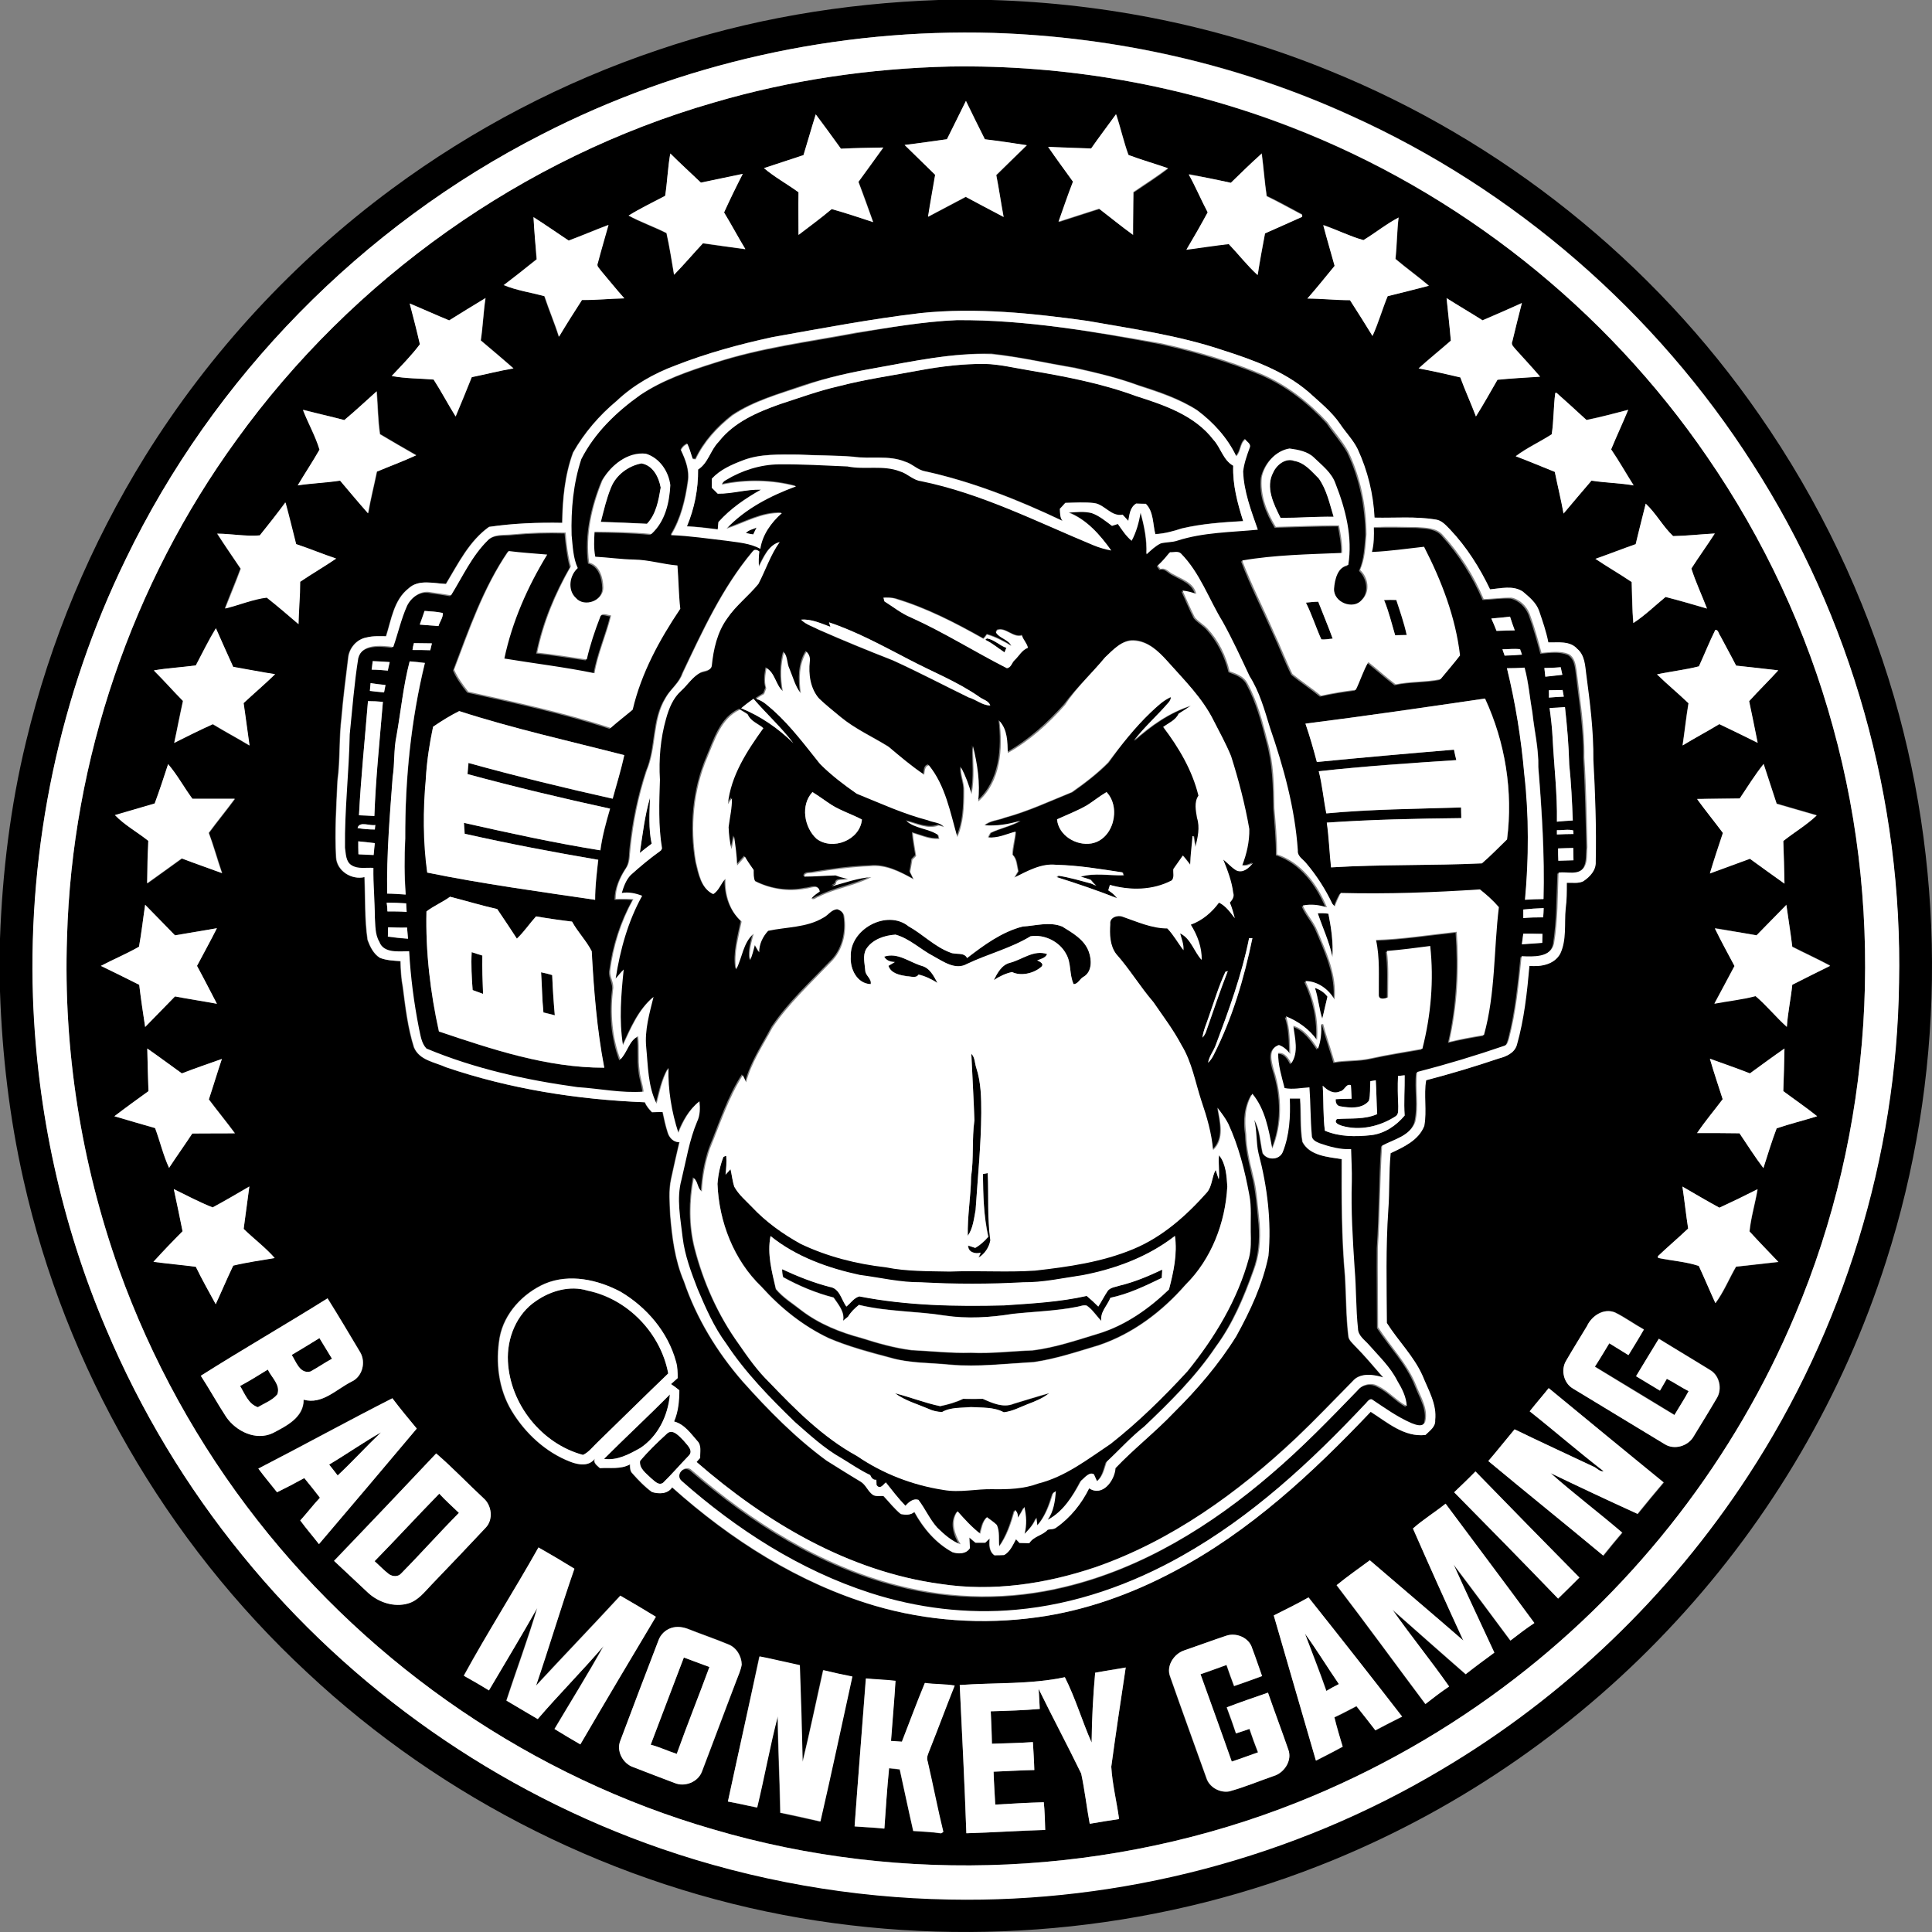 <?xml version="1.0" encoding="utf-8"?>
<svg xmlns="http://www.w3.org/2000/svg" xmlns:xlink="http://www.w3.org/1999/xlink" version="1.1" id="Layer_1" x="0px" y="0px" viewBox="0 0 815.9 815.9" style="enable-background:new 0 0 815.9 815.9;">
<rect x="0" y="0" width="815.9" height="815.9" fill="#808080" stroke="none"/>
<style type="text/css">
	.st0{fill:#FFFFFF;}
</style>
<g id="_x23_000000ff">
	<path d="M396.3,0h22.3c48.8,1.4,97.4,11.3,142.7,29.8c72.9,29.5,136.8,80.6,181.6,145.3c25.3,36.3,44.6,76.8,57,119.3&#xD;&#xA;		c22.4,77.4,21.3,161.5-3.4,238.3c-18,56.4-48.6,108.7-88.8,152.1c-40.1,43.5-89.7,78.1-144.4,100.6&#xD;&#xA;		C492.5,814.6,413.4,822.9,338,810c-77.6-13.3-150.9-49.9-208.3-103.7C70.1,651,27.7,577.5,9.9,498.2c-5.9-26.1-9-52.8-9.9-79.5&#xD;&#xA;		v-22.3c1-28,4.4-56,11-83.2c10.2-42.6,27.3-83.5,50.4-120.7c27.2-43.7,62.8-82.2,104.2-112.8c34.1-25.2,72.1-45.1,112.3-58.6&#xD;&#xA;		C316,8.1,356.1,1.4,396.3,0 M419.5,13.9C353.7,12,287.4,26.6,228.8,56.8C152.9,95.4,90.2,159.3,53.2,236&#xD;&#xA;		c-28,57.2-41.3,121.4-39.2,185c1.6,48.1,12,95.9,30.8,140.2c14.5,34.3,33.9,66.6,57.5,95.5c45.9,56.6,107.9,100,176.8,123.8&#xD;&#xA;		C318.2,794,359.5,801.3,401,802c72.4,1.4,145.2-17.6,207.4-54.7c52-30.7,96.8-73.6,129.7-124.2c40.3-61.5,62.8-134.6,63.8-208.2&#xD;&#xA;		c1.6-77-20.1-154.3-61.8-219.1C699.3,131.8,639.6,79.9,570.3,48.7C523.1,27.1,471.4,15.5,419.5,13.9z"/>
	<path d="M401,28.1c49.1-0.8,98.3,7.8,144.1,25.6C616,81,678.1,130.3,721,193c23.9,34.7,42,73.4,53.1,114.1&#xD;&#xA;		c22.5,81.4,16.9,170.3-16,248.1c-25.3,60.3-66.5,113.7-118.3,153.6c-28,21.6-59,39.3-91.8,52.3c-78,31.1-166.4,35.1-247,11.4&#xD;&#xA;		c-75.7-21.9-143.8-68.4-192.3-130.5c-25-31.9-44.9-67.8-58.5-106c-15.9-44.8-23.5-92.5-21.9-140c2.1-75.1,27.4-149.4,71.5-210.2&#xD;&#xA;		c49-68,121-119.3,201.6-142.5C333.7,33.8,367.3,28.9,401,28.1 M399.9,58.8c-5.9,0.8-11.8,1.7-17.8,2.5c4.3,4.2,8.6,8.4,12.9,12.6&#xD;&#xA;		c-0.9,5.9-2.1,11.8-3,17.7c5.3-2.8,10.6-5.6,15.9-8.4c5.3,2.9,10.7,5.6,16,8.5c-1.1-5.9-2-11.8-3.1-17.7c4.3-4.2,8.6-8.4,12.9-12.6&#xD;&#xA;		c-5.9-0.9-11.8-1.8-17.7-2.5c-2.7-5.4-5.4-10.8-8-16.2C405.2,48,402.6,53.5,399.9,58.8 M460.8,62.7c-6-0.2-12-0.4-18-0.5&#xD;&#xA;		c3.4,5,7,9.8,10.5,14.7c-2.2,5.6-4.1,11.2-6.1,16.9c5.7-1.9,11.4-3.6,17.1-5.5c4.8,3.6,9.4,7.4,14.3,11c0.1-6,0-12,0.2-18&#xD;&#xA;		c4.9-3.3,9.9-6.5,14.6-10.1c-5.5-2-11.2-3.6-16.7-5.6c-2.1-5.6-3.4-11.5-5.2-17.2C467.8,53,464.2,57.8,460.8,62.7 M344.5,48.3&#xD;&#xA;		c-1.8,5.7-3.4,11.5-5.1,17.2c-5.6,1.8-11.2,3.7-16.7,5.5c4.5,3.9,9.8,6.7,14.6,10.2c0,6,0,12,0,18c4.7-3.6,9.5-7.1,14-10.9&#xD;&#xA;		c5.9,1.7,11.7,3.6,17.5,5.5c-2-5.7-4-11.4-6.2-17c3.5-4.8,7-9.7,10.5-14.5c-6,0.1-12,0.2-17.9,0.5C351.6,57.9,348.1,53,344.5,48.3&#xD;&#xA;		 M280.9,82.7c-5.2,2.7-10.6,5.3-15.5,8.4c4.9,2.7,10.8,4.8,16,7.4c1.3,5.8,2.2,11.8,3.2,17.6c4.2-4.3,8.1-8.9,12.2-13.3&#xD;&#xA;		c5.9,0.9,11.9,1.6,17.9,2.5c-3.1-5.1-5.9-10.4-9-15.5c2.5-5.5,5.2-10.9,7.9-16.3c-5.9,1.3-11.8,2.4-17.7,3.7&#xD;&#xA;		c-4.2-4.2-8.7-8.1-12.9-12.3C282,70.7,281.9,76.8,280.9,82.7 M519.8,77.2c-5.9-1.3-11.8-2.5-17.7-3.7c2.9,5.3,5.1,10.8,8,16&#xD;&#xA;		c-2.9,5.3-5.9,10.6-9,15.8c6-0.8,11.9-1.7,17.9-2.4c4.1,4.3,7.8,9.1,12.2,13.1c0.9-5.9,2-11.7,3.1-17.6c5.2-2.3,10.4-4.6,15.7-7&#xD;&#xA;		c0-0.2-0.1-0.7-0.1-0.9c-4.9-2.6-9.8-5.4-14.9-7.8c-0.9-6-1.3-12-2.1-18C528.4,68.8,524.1,73,519.8,77.2 M225.3,91.7&#xD;&#xA;		c0.4,5.9,0.9,11.8,1.2,17.8c-4.6,3.7-9.2,7.4-13.9,10.9c5.5,2.3,11.5,3.1,17.2,4.7c1.9,5.8,4.3,11.3,6.1,17.1&#xD;&#xA;		c3.2-5.2,6.4-10.3,9.7-15.5c6,0,11.9-0.6,17.9-0.7c-3.4-3.8-6.6-7.9-9.9-11.7c-0.6-0.9-2-1.9-1.3-3.2c1.5-5.4,3-10.8,4.5-16.1&#xD;&#xA;		c-5.6,2.1-11.1,4.5-16.8,6.6C235.2,98.3,230.3,94.8,225.3,91.7 M575.8,101.4c-5.8-1.6-11.2-4.4-16.9-6.4c1.5,5.8,3.2,11.5,4.8,17.2&#xD;&#xA;		c-3.8,4.6-7.6,9.3-11.5,13.8c6,0.1,12,0.7,18,0.7c3.2,5,6.4,10,9.5,15.1c2.5-5.4,4.1-11.2,6.4-16.8c5.8-1.4,11.6-2.9,17.4-4.4&#xD;&#xA;		c-4.6-3.9-9.5-7.4-14.1-11.3c0.6-5.8,0.6-11.7,1.3-17.5C585.4,94.6,580.8,98.3,575.8,101.4 M189.7,135.3&#xD;&#xA;		c-5.6-2.3-11.1-4.8-16.6-7.2c1.5,5.7,2.9,11.5,4.3,17.2c-3.5,4.8-7.8,9-11.9,13.4c5.8,1.2,11.8,1.1,17.7,1.5&#xD;&#xA;		c3.2,5.1,6.1,10.5,9.3,15.6c2.3-5.5,4.6-11,6.8-16.6c5.9-1.2,11.7-2.7,17.6-3.7c-4.6-4-9.2-7.9-13.8-11.8c0.9-5.9,1.1-11.9,2-17.9&#xD;&#xA;		C199.9,129,194.7,132.1,189.7,135.3 M610.9,125.9c0.6,6,1.3,11.9,1.8,17.9c-4.5,3.9-9.2,7.7-13.6,11.7c5.9,1.1,11.8,2.4,17.6,3.8&#xD;&#xA;		c2,5.6,4.5,11,6.6,16.5c3.2-5.1,6.1-10.3,9.1-15.5c6-0.6,12-0.9,18-1.3c-3.3-3.9-6.8-7.6-10.2-11.4c-0.8-1-2.3-2.1-1.5-3.6&#xD;&#xA;		c1.3-5.4,2.6-10.8,4-16.1c-5.5,2.6-11,4.9-16.6,7.3C621.1,132.1,616,129.1,610.9,125.9 M388.9,132.2c-21.1,2.5-42.1,6.5-63,10.2&#xD;&#xA;		c-13.8,3-27.5,6.8-40.7,11.9c-9.1,3.4-17.8,8.3-24.9,15c-7.3,6.2-13.7,13.5-18.4,21.8c-3.5,9.5-4.4,19.7-4.6,29.7&#xD;&#xA;		c-10.3-0.2-20.7,0.2-30.9,1.7c-8.4,6-13,15.5-18.2,24.1c-5.2-0.2-11.5-2.1-15.8,1.9c-6.2,4.9-7.2,13.2-9.5,20.2&#xD;&#xA;		c-2.7,0-5.5-0.2-8.2,0.5c-4.2,0.7-7.5,4.6-7.8,8.8c-1,8.3-2.1,16.6-2.8,25c-1.1,8.9-0.5,17.8-1.7,26.7c-0.5,10.7-1.2,21.5-0.6,32.3&#xD;&#xA;		c0.3,5.8,6.5,9.7,12,8.4c0.4,8.8,0,17.7,1.3,26.5c1.1,2.9,2.5,5.9,5.2,7.6c2.7,1.1,5.8,1.2,8.7,1.4c0.1,3.7,0.3,7.4,1,11&#xD;&#xA;		c1.1,8.6,2.1,17.2,4.7,25.4c2.3,5.5,8.7,6.2,13.5,8.4c27,9.2,55.5,13.6,84,14.8c0.7,1.6,1.8,3,3,4.2c1.5,0,3,0,4.5-0.1&#xD;&#xA;		c0.6,2.9,1.2,5.7,2.1,8.5c0.6,2.2,2.5,4.4,5,4.2c-1.2,5.2-2.4,10.3-3.5,15.5c-1.1,5-0.6,10.2-0.4,15.2c0.8,9.5,2,19.2,5.8,28.1&#xD;&#xA;		c5.3,15.6,14,29.9,24.8,42.3c10.8,12.1,22.3,23.8,35.4,33.4c4.8,3,9.6,6,14.4,8.9c2.3,1.3,3.1,4.1,5.2,5.6c1.3,0.8,3,0.4,4.5,0.5&#xD;&#xA;		c2.4,2.5,4.6,5.4,7.3,7.6c1.9,0.4,4.1,0.5,5.7-0.9c3.8,7,9.1,13.2,16.1,17c2.5,0.9,5.7,0.8,7.3-1.7c-0.1-1.5-0.1-3-0.2-4.5&#xD;&#xA;		c0.8,0.7,1.7,1.5,2.6,2.2c1.4,0,2.8,0,4.1,0c0.5-0.4,1.4-1.3,1.9-1.8c-0.2,2.5-0.3,5.4,2,7.1c1.4,0,2.8-0.1,4.1-0.1&#xD;&#xA;		c2.6-1.4,3.7-4.3,5-6.7c0.4,0.4,1.1,1.2,1.5,1.6c1.3,0,2.7,0,4.1,0.1c1.9-3,5.5-3.3,7.8-5.7c1.2-0.2,2.6,0,3.6-0.9&#xD;&#xA;		c6-4.2,10.7-10,13.9-16.6c5.6,3.8,10.8-3.3,11.1-8.5c7.8-8.2,16.7-15.2,24.6-23.4c9.9-9.8,19.1-20.5,26.4-32.3&#xD;&#xA;		c5.9-10.7,11.2-22,13.6-34c1.3-14.5-0.5-29.2-4.2-43.2c-1.1-4.7-0.6-9.5-1.8-14.2c2.5,4.2,2.5,9.4,3.6,14.1c1.9,3.1,6.9,3,8.4-0.4&#xD;&#xA;		c2.9-7.1,3.3-15.1,3-22.7c1.5,0,2.9,0,4.4,0c0.5,6.1-0.1,12.2,1,18.3c3,5.9,10.8,6.4,16.6,7.3c0,16.6-0.1,33.1,1.4,49.6&#xD;&#xA;		c0.5,8.4,0.4,16.8,1.4,25.1c0.1,1.6,1.5,2.8,2.5,3.9c4.3,4.3,8.2,9,12.2,13.6c-4.1-1.3-9.8-2.1-12.9,1.6c-7.9,8-15.7,16.3-23.9,24&#xD;&#xA;		c-24.5,23.1-52.5,43.4-84.6,54.5c-21,7.1-43.6,10.5-65.6,7.1c-38.9-5.3-73.8-26.1-103-51.5c0.4-0.4,1.1-1.3,1.5-1.7&#xD;&#xA;		c-0.1-2.4,0.6-5.2-1.2-7.2c-2.8-3.1-5.5-7.1-9.8-8.2c1.8-4.2,2.2-8.7,2.2-13.2c-1.1-1-2.2-1.8-3.5-2.6c1-0.8,1.9-1.7,2.8-2.5&#xD;&#xA;		c0-2.3,0-4.7-0.7-7c-3.4-12.4-12.4-23-23.4-29.5c-9.6-5.1-21.5-7.8-31.9-3.4c-9.3,4.1-17.2,12.5-19.1,22.7&#xD;&#xA;		c-1.8,10.5-0.5,21.7,5,30.9c5.7,9.5,14.4,17.6,24.8,21.6c3.4,1.4,7.9,2.1,10.3-1.3c-0.7,1.9,1.1,2.9,2.2,4&#xD;&#xA;		c4.3-0.3,8.8,0.6,12.7-1.6c0.1,1.3,0,2.9,1.1,3.9c2.5,2.8,5.1,5.6,8.2,7.8c3,0.8,6.7,0.8,8.5-2c24.7,22.2,53.5,40.6,85.6,50&#xD;&#xA;		c22.1,6.5,45.6,8,68.5,4.9c20.3-2.7,39.8-9.8,57.9-19.4c31.8-16.7,58.4-41.5,83-67.4c7,4.5,14.2,10.8,23.1,9.8&#xD;&#xA;		c1.8-1.7,4.3-3.3,4.1-6.2c0.8-6.8-2.9-12.8-5.3-18.8c-3.7-8.3-10.3-14.7-15.1-22.3c-0.1-15.9-0.5-31.9,0.6-47.8&#xD;&#xA;		c0.6-8,0.1-16,1-23.9c5.5-2.6,11.8-5.4,14.2-11.5c1.2-6.3-0.4-13,0.8-19.3c10.3-2.7,20.6-5.7,30.7-9.2c3.2-0.8,6.7-2.3,7.6-5.7&#xD;&#xA;		c3-10.9,4.3-22.2,5.3-33.4c4.9,0.4,10.4-0.5,13-5.1c2.8-5.9,1.7-12.7,2.3-19c0.5-3.6,0.5-7.3,0.5-11c2.3-0.1,4.7,0.4,6.9-0.6&#xD;&#xA;		c2.8-1.9,5.5-4.6,5.3-8.3c0.3-14.4-0.2-28.7-1-43c0.2-12.1-1.4-24.1-3-36.1c-0.5-3.8-0.6-8.2-3.8-10.8c-3.1-3.4-8.1-2.6-12.2-2.7&#xD;&#xA;		c-1-4.5-2.5-8.9-3.9-13.3c-1.2-3.5-4.1-5.9-6.9-8.2c-4.1-2.7-9.3-1.3-13.8-0.9c-4.4-9.2-9.9-17.9-16.9-25.3&#xD;&#xA;		c-1.7-1.8-3.5-3.9-6.1-4.2c-8.5-1.4-17.2-0.6-25.8-0.8c-0.5-10-3-19.8-7.1-28.9c-1.9-3.9-5-7.1-7.4-10.6&#xD;&#xA;		c-3.6-5.3-8.7-9.3-13.4-13.6c-10.4-8.9-23.5-13.6-36.4-17.7c-18.5-6.2-37.9-9-57-12.3C435.9,132.2,412.3,129.8,388.9,132.2&#xD;&#xA;		 M145.4,177.4c-5.8-1.6-11.6-2.8-17.3-4.4c2.2,5.6,5.3,11,7,16.8c-2.9,5.1-6.2,10.1-9.2,15.1c5.9-0.9,11.9-1.1,17.9-2&#xD;&#xA;		c3.9,4.6,7.8,9.3,11.8,13.8c1-5.9,2.5-11.7,3.7-17.6c5.5-2.3,11.2-4.4,16.6-6.9c-5.1-2.9-10.3-5.9-15.3-8.9&#xD;&#xA;		c-0.9-6-0.9-12.1-1.4-18.1C154.5,169.4,150.1,173.5,145.4,177.4 M655.3,183.4c-5,3.2-10.5,5.6-15.2,9.2c5.5,2.1,11,4.4,16.5,6.6&#xD;&#xA;		c1.2,5.9,2.7,11.7,3.7,17.6c4-4.6,7.8-9.3,11.8-13.9c5.9,1,11.9,1,17.8,2c-3.2-5.1-6.1-10.3-9.5-15.2c2.3-5.6,4.9-11.1,7.2-16.7&#xD;&#xA;		c-5.8,1.6-11.7,3.1-17.6,4.3c-4.3-3.8-8.4-7.7-12.7-11.5l-0.5,0.1C656.1,171.8,656.2,177.7,655.3,183.4 M109.7,226.1&#xD;&#xA;		c-6,0.5-12.1-0.7-18.1-0.8c3.2,5,6.6,9.9,9.9,14.8c-2.1,5.6-4.5,11.2-6.6,16.8c5.9-1.4,11.7-3.9,17.6-4.6c4.6,3.6,9,7.4,13.4,11.2&#xD;&#xA;		c0.1-6,0.8-11.9,0.7-17.9c5-3.3,10.3-6.3,15.2-9.8c-5.7-1.9-11.2-4.2-16.9-6.1c-1.5-5.9-2.9-11.7-4.5-17.6&#xD;&#xA;		C117.1,216.9,113.4,221.6,109.7,226.1 M695,212.7c-1.4,5.7-2.9,11.4-4.3,17.1c-5.7,2-11.3,4.2-17,6.2c5,3.4,10.3,6.4,15.3,9.8&#xD;&#xA;		c0.2,5.8,0.2,11.6,0.7,17.3c4.8-3.1,9.1-7.3,13.6-11c5.8,1.5,11.7,3.2,17.5,4.9c-2.1-5.6-4.7-11.1-6.6-16.9c3.1-5,6.6-9.9,9.9-14.8&#xD;&#xA;		c-5.9,0.3-11.8,1-17.6,1.1C702.3,222.3,699.4,216.8,695,212.7 M82.7,281c-5.9,0.9-11.9,1.1-17.8,2.2c4.2,4.2,8.2,8.6,12.3,12.9&#xD;&#xA;		c-1.4,5.9-2.4,11.8-3.7,17.7c5.4-2.8,10.8-5.4,16.3-7.9c5.1,3.1,10.4,5.9,15.5,9c-0.8-6-1.6-11.9-2.5-17.9c4.4-4.1,9-8,13.3-12.2&#xD;&#xA;		c-5.9-0.9-11.8-2.1-17.7-3.1c-2.4-5.4-4.8-10.9-7.3-16.3C88,270.3,85.4,275.7,82.7,281 M724.4,266c-2.5,5.1-4.6,10.3-7,15.4&#xD;&#xA;		c-5.8,1.5-11.8,2.1-17.7,3.4c4.3,4.2,9,8,13.3,12.2c-1,5.9-1.6,11.9-2.5,17.8c5.1-3.1,10.4-5.9,15.5-9c5.4,2.6,10.9,5.2,16.2,7.9&#xD;&#xA;		c-1.2-5.9-2.4-11.8-3.6-17.6c4-4.4,8.3-8.6,12.3-13c-5.9-0.7-11.8-1.3-17.8-2c-2.1-4.2-4.5-8.4-6.7-12.6&#xD;&#xA;		C725.8,267.7,725.7,265.9,724.4,266 M71,322.7c-1.8,5.6-3.7,11.2-5.5,16.7c-5.6,1.6-11.2,3.3-16.8,4.9c4.1,4.3,9.5,7.1,14.1,10.9&#xD;&#xA;		c-0.3,6-0.4,12-0.5,17.9c4.9-3.5,9.7-7,14.6-10.5c5.6,2.1,11.3,4.1,17,6.2c-1.9-5.7-3.5-11.4-5.6-17c3.6-4.9,7.4-9.5,11-14.4&#xD;&#xA;		c-6,0-12,0-17.9,0C77.7,332.5,74.8,327.2,71,322.7 M734.7,337.2c-6,0.1-12,0-18,0.1c3.5,4.9,7.4,9.5,10.9,14.3&#xD;&#xA;		c-1.9,5.7-3.8,11.4-5.5,17.1c5.6-2.1,11.3-4.1,16.9-6.2c4.8,3.5,9.7,7.1,14.6,10.5c-0.1-6-0.3-12-0.5-18c4.7-3.6,9.8-6.7,14.1-10.8&#xD;&#xA;		c-5.7-1.6-11.3-3.3-16.9-4.9c-1.8-5.6-3.7-11.2-5.5-16.8C741.1,327.2,738,332.3,734.7,337.2 M61.3,382.1&#xD;&#xA;		c-0.9,5.9-1.6,11.8-2.6,17.7c-5.2,3-10.8,5.3-16.1,8.1c5.4,2.6,10.8,5.3,16.2,8c0.7,5.9,1.6,11.9,2.5,17.8&#xD;&#xA;		c4.2-4.3,8.4-8.6,12.6-12.9c5.9,1.2,11.8,2,17.7,3.1c-2.8-5.3-5.6-10.7-8.4-16c2.8-5.3,5.7-10.6,8.4-15.9c-5.9,1-11.8,2-17.7,3&#xD;&#xA;		C69.7,390.7,65.6,386.4,61.3,382.1 M741.8,395c-5.8-1.1-11.7-2-17.6-3.1c2.6,5.4,5.5,10.6,8.3,15.9c-2.8,5.3-5.6,10.6-8.5,15.9&#xD;&#xA;		c5.8-1.1,11.6-1.7,17.4-3.2c4.7,4,8.6,8.9,13.2,13c0.4-6,1.7-11.9,2.3-17.8c5.3-2.7,10.7-5.3,16-8c-5.3-2.8-10.7-5.3-16-8&#xD;&#xA;		c-0.7-5.9-1.7-11.8-2.5-17.7C750.2,386.4,746,390.8,741.8,395 M62.2,442.8c0.1,6,0.3,12,0.5,18c-4.9,3.5-9.7,7-14.4,10.6&#xD;&#xA;		c5.7,1.7,11.5,3.4,17.2,5c2,5.6,3.4,11.5,5.9,16.8c3.2-4.9,6.6-9.7,9.8-14.5c6-0.1,12-0.1,18-0.1c-3.5-4.9-7.4-9.5-11-14.3&#xD;&#xA;		c1.9-5.7,3.6-11.4,5.5-17.1c-5.7,2-11.3,4-16.9,6.1C71.9,449.8,67.1,446.2,62.2,442.8 M739,453.3c-5.6-2.2-11.3-4.1-16.9-6.2&#xD;&#xA;		c1.7,5.8,3.6,11.4,5.4,17.1c-3.6,4.8-7.5,9.3-10.8,14.3c6,0,11.9,0,17.9,0.1c3.4,4.9,6.5,9.9,10.1,14.7c1.8-5.6,3.5-11.3,5.6-16.8&#xD;&#xA;		c5.6-1.9,11.4-3.3,17.1-5.1c-4.6-3.7-9.5-7.1-14.3-10.6c0.2-6,0.4-12,0.5-18C748.7,446.2,743.9,449.8,739,453.3 M89.8,509.9&#xD;&#xA;		c-5.6-2.2-11-5.1-16.4-7.8c1.3,5.9,2.5,11.8,3.7,17.8c-4.2,4.2-8.3,8.5-12.3,12.9c6,0.8,12,1.3,17.9,2.1c2.6,5.4,5.5,10.6,8.4,15.8&#xD;&#xA;		c2.5-5.4,4.8-10.9,7.4-16.3c5.7-1.4,11.6-2.2,17.5-3.2c-4-4.5-8.8-8.1-13.1-12.3c0.8-6,1.6-11.9,2.4-17.9&#xD;&#xA;		C100.1,504.1,95,507.1,89.8,509.9 M710.5,501.1c0.9,5.9,1.5,11.9,2.5,17.8c-4.2,4-8.6,7.7-12.8,11.7c0,0.2,0,0.5,0.1,0.7&#xD;&#xA;		c5.7,1.2,11.8,1.5,17.2,3.4c2.4,5.2,4.7,10.4,7,15.7c3.5-4.7,5.8-10.3,8.7-15.4c5.9-0.7,11.9-1.3,17.9-2&#xD;&#xA;		c-4.1-4.3-8.2-8.5-12.2-12.9c0.6-6,2.4-11.8,3.4-17.8c-5.3,2.7-10.7,5.4-16.1,7.8C720.9,507.2,715.7,504.1,710.5,501.1 M84.8,581&#xD;&#xA;		c3.7,5.7,7,11.7,10.8,17.4c4.2,6.1,12.6,10.1,19.7,6.8c5.8-3,13.1-6.6,13-14.1c7.8,2.2,13.8-4.4,20.2-7.6c4.6-2.1,6.1-8.2,3.7-12.4&#xD;&#xA;		c-4.6-7.6-9.1-15.3-13.8-22.8C120.6,559.4,102.5,569.8,84.8,581 M670.2,560c-2.9,4.9-5.9,9.6-8.7,14.5c-2.4,3.9-1.1,9.7,3,11.9&#xD;&#xA;		c12.8,7.8,25.7,15.7,38.6,23.4c4.1,2.7,10.1,0.8,12.3-3.4c3.3-5.4,6.6-10.8,9.8-16.2c2.2-3.8,1-9.3-2.8-11.6&#xD;&#xA;		c-7.3-4.5-14.6-8.8-21.8-13.3c-3.2,5.3-6.4,10.6-9.6,15.8c3.4,2,6.7,4,10.1,6.1c1-1.7,1.9-3.3,2.9-5c3.1,1.6,6,3.6,9.2,5.2&#xD;&#xA;		c-1.9,3.5-4.1,6.7-6,10.1c-11.2-6.9-22.4-13.6-33.6-20.4c2.1-3.3,4.1-6.6,6.1-9.9c2.7,1.7,5.4,3.3,8.1,5c2.2-3.6,4.4-7.2,6.5-10.8&#xD;&#xA;		c-4.1-2.3-7.9-5.1-12.2-7.2C677.2,552.3,672.1,555.7,670.2,560 M646,596c10.5,8.4,20.7,17.2,31.4,25.4c-1.8,0.3-3-1.6-4.6-2.1&#xD;&#xA;		c-11-5.2-22.1-10.3-33-15.6c-3.8,4.4-7.4,9-11.1,13.4c16.1,13.4,32.4,26.5,48.5,39.9c2.6-3.3,5.3-6.5,8-9.7&#xD;&#xA;		c-9.9-8.5-20.4-16.4-30.2-25.1c12.2,5.8,24.4,11.6,36.7,17.2c3.6-4.5,7.3-8.9,11-13.3c-16.3-13.2-32.4-26.5-48.5-39.8&#xD;&#xA;		C651.4,589.4,648.7,592.7,646,596 M109.1,620.2c2.5,3.4,5.3,6.6,7.9,10c3.9-1.9,7.7-3.9,11.5-6c2.2,2.8,4.5,5.5,6.6,8.3&#xD;&#xA;		c-2.9,3.1-5.4,6.5-8.3,9.6c2.5,3.5,5.3,6.7,7.9,10c13.8-16.2,27.6-32.5,41.3-48.8c-3.5-4.2-7-8.5-10.3-12.8&#xD;&#xA;		C146.7,600.1,128,610.4,109.1,620.2 M184.2,613.8c-14.3,15.2-28.7,30.3-43.2,45.3c4.8,4.5,9.6,9,14.4,13.5&#xD;&#xA;		c4.4,4.1,10.9,6.2,16.8,4.5c4.3-1.3,7-5,10-8c7.7-8,15.4-16,22.9-24.1c3.2-3.4,2.5-9.3-0.9-12.3&#xD;&#xA;		C197.5,626.5,191.2,619.8,184.2,613.8 M614.1,630.2c14.7,14.9,29.3,29.8,43.9,44.9c3-3,6.1-5.9,9-8.9&#xD;&#xA;		c-14.7-14.8-29.3-29.8-43.9-44.8C620.2,624.4,617.2,627.3,614.1,630.2 M596.7,645.5c7,15.8,14.1,31.6,21.2,47.4&#xD;&#xA;		c-13.1-11.4-26.3-22.6-39.5-33.9c-4.7,3.5-9.5,6.8-14,10.5c12.7,16.6,25,33.5,37.5,50.2c3.3-2.6,6.5-5.1,10-7.4&#xD;&#xA;		c-7.7-11-16.2-21.5-23.9-32.4c10.3,9,20.5,18.2,30.9,27.2c4-3.1,8.1-6.1,12.1-9.1c-5.7-12.4-11.6-24.7-17.2-37.2&#xD;&#xA;		c8.1,10.7,16,21.4,24,32.1c3.3-2.6,6.6-5.1,10.1-7.4c-12.4-16.9-25-33.6-37.5-50.4C606,638.7,600.9,641.7,596.7,645.5 M227.4,653.5&#xD;&#xA;		c-10.3,18.2-21.5,35.8-31.6,54.1c3.6,2,7.1,4.1,10.6,6.2c6.9-11.5,13.8-23,20.4-34.8c-3.9,13.1-8.8,26-13,39.1&#xD;&#xA;		c4.4,2.6,8.8,5.3,13.2,7.8c9.1-10.4,18.8-20.3,27.8-30.8c-6.6,11.8-13.7,23.4-20.7,35c3.6,2.2,7.3,4.3,10.9,6.5&#xD;&#xA;		c10.5-18,21.2-36,31.9-53.9c-5-3-10-6-15-8.9c-11.8,12.8-23.8,25.2-35.6,38c5.5-16.4,10.5-33,16.2-49.4&#xD;&#xA;		C237.6,659.4,232.6,656.4,227.4,653.5 M552.6,674.6c-4.8,2.7-9.8,5.1-14.6,7.7c5.9,20.5,11.9,40.8,17.8,61.3&#xD;&#xA;		c3.8-2,7.6-3.9,11.3-5.9c-1.3-4.1-2.5-8.3-3.5-12.4c3.1-1.4,6.2-3.1,9.3-4.7c2.7,3.4,5.4,6.8,8,10.2c3.7-2,7.5-3.9,11.3-5.8&#xD;&#xA;		C579.1,708.1,565.9,691.3,552.6,674.6 M283.5,687.5c-2.5,0.8-4.6,2.8-5.4,5.3c-5.4,14-10.7,28-16,42.1c-1.9,4.4,1,9.8,5.4,11.3&#xD;&#xA;		c5.8,2.3,11.6,4.5,17.5,6.7c4.3,1.8,9.8-0.5,11.5-4.8c4.9-12.7,9.6-25.5,14.5-38.3c0.8-2.3,1.9-4.5,2.3-6.9&#xD;&#xA;		c-0.1-3.6-2.2-7.1-5.6-8.5c-5.5-2.3-11.1-4.2-16.7-6.4C288.6,687.1,285.9,686.7,283.5,687.5 M517.8,690.8c-6,2-11.9,4.2-17.9,6.3&#xD;&#xA;		c-4.3,1.5-7.5,6.6-5.8,11c5,14.3,10.2,28.6,15.3,42.8c1.2,3.9,5.6,6.3,9.6,5.7c6.4-1.8,12.5-4.4,18.8-6.5c4.5-1.3,8-6.5,6.2-11.1&#xD;&#xA;		c-2.8-8.1-5.8-16.1-8.6-24.1c-5.8,2-11.7,4-17.4,6.2c1.3,3.6,2.7,7.3,3.9,11c1.9-0.6,3.8-1.3,5.7-1.9c1.1,3.3,2.3,6.6,3.6,9.9&#xD;&#xA;		c-3.7,1.3-7.4,2.7-11.1,3.9c-4.3-12.3-8.7-24.6-13.2-36.9c3.7-1.2,7.3-2.6,11-3.9c1,3,2.1,6,3.2,8.9c4-1.3,7.9-2.8,11.8-4.2&#xD;&#xA;		c-1.4-3.9-2.8-7.9-4.2-11.8C527.5,691.6,522,689.3,517.8,690.8 M307.4,760.8c4.1,0.8,8.1,1.7,12.2,2.6c3.1-12.8,5.4-25.8,8.7-38.5&#xD;&#xA;		c0.2,13.6,0.9,27.1,1.1,40.7c5.6,1.2,11.3,2.5,16.9,3.7c4.7-20.4,9-40.8,13.5-61.2c-4.1-0.9-8.2-1.8-12.3-2.7&#xD;&#xA;		c-2.9,12.9-5.5,25.9-8.7,38.7c-0.3-13.6-0.7-27.2-1.2-40.8c-5.7-1.2-11.3-2.6-17-3.7C316.4,719.9,311.8,740.3,307.4,760.8&#xD;&#xA;		 M462.5,706.4c-0.9,9.8-1.4,19.7-1.5,29.5c-4-9-6.8-18.7-11.3-27.6c-14.6,3.1-29.6,2.3-44.4,3.3c1,20.9,2,41.7,2.8,62.6&#xD;&#xA;		c11.1-0.3,22.2-1.1,33.3-1.4c-0.1-3.9-0.2-7.8-0.6-11.7c-6.9,0.2-13.7,0.6-20.5,1c-0.2-4.6-0.6-9.2-0.7-13.9&#xD;&#xA;		c5.7-0.2,11.4-0.6,17.2-0.7c-0.1-3.9-0.3-7.9-0.6-11.8c-5.8,0.4-11.5,0.5-17.3,0.7c0-4.6-0.3-9.1-0.5-13.7c6.9-0.2,13.8-0.4,20.7-1&#xD;&#xA;		c-0.2-2.8-0.3-5.7-0.5-8.5c5.8,12,12.1,23.8,18,35.8c1.5,7,2.3,14.1,3.6,21.2c4.1-0.7,8.2-1.4,12.4-2c-1-7.4-2.8-14.7-3.3-22.1&#xD;&#xA;		c1.9-14,4-27.9,6.1-41.9C471.1,704.9,466.8,705.6,462.5,706.4 M360.9,771.3c4.2,0.4,8.4,0.5,12.5,1c0.7-8.5,1.2-17,2-25.5&#xD;&#xA;		c1.5,0.2,3,0.4,4.5,0.5c1.9,8.6,3.8,17.3,5.7,26c3.9,0.3,7.9,0.4,11.8,1c0.2-0.2,0.7-0.5,0.9-0.6c-2.5-9.8-4.4-19.8-6.6-29.7&#xD;&#xA;		c-0.7-1.8,0.4-3.5,0.9-5.1c3.5-9,6.9-18,10.5-27c-4.2-0.7-8.5-0.5-12.6-1.1c-3.4,8.2-6.4,16.5-9.7,24.8c-1.6-0.1-3.1-0.2-4.6-0.3&#xD;&#xA;		c0.6-8.5,1.4-16.9,1.9-25.4c-4.2-0.4-8.3-0.5-12.5-1C364.1,729.6,362.4,750.4,360.9,771.3z"/>
	<path d="M404.1,135.2c28.9-0.2,57.6,4.8,85.9,10.2c14.5,3.2,28.8,7.4,42.6,13.1c10.6,4.6,19.8,11.8,27.6,20.3&#xD;&#xA;		c2.8,4.2,6.2,7.9,8.7,12.3c5.2,10.9,7.6,22.9,7.7,34.9c-0.4,5.1-0.6,10.4-2.7,15.1c3.4,3.2,4.4,9.2,0.8,12.6&#xD;&#xA;		c-3.7,4.3-12.2,1.1-11.8-4.7c0.3-3.8,1.5-9.2,6-10c1.9-11.7-1.1-23.6-5.4-34.4c-1.6-4.7-5.6-7.7-9-10.9c-2.7-2.7-6.8-3.3-10.4-3.9&#xD;&#xA;		c-6,0.9-10.5,6.4-11.7,12.1c-0.8,7.4,2.1,14.7,5.9,21c8.9-0.2,17.8-0.6,26.7-0.6c0.7,3.8,1.5,7.6,1.3,11.6&#xD;&#xA;		c-14.1,0.6-28.3,0.8-42.2,3.2c3.9,10.4,9,20.3,13.5,30.6c2.7,5.7,4.9,11.7,7.7,17.3c3.9,3.2,8.2,6,12.1,9.2&#xD;&#xA;		c4.9-1.1,9.8-1.9,14.7-2.5c1.9-3.8,3.1-8,5.3-11.7c3.9,3.1,7.6,6.4,11.5,9.4c6.3-1.4,12.8-1,19-2.2c2.7-3.3,5.6-6.7,8.2-10&#xD;&#xA;		c-1.9-16.1-7.8-31.5-15.2-45.9c-7.3,0.8-14.6,1.9-22,2.2c0.9-3.4,0.9-7,0.8-10.5c6.1-0.3,12.2-0.1,18.3,0c3.8,0.3,8.2,0.2,10.9,3.4&#xD;&#xA;		c7.2,7.9,13,17.2,17.2,27c4-0.1,7.9-0.8,11.8-0.6c3.5,0.8,6.3,3.6,7.6,6.8c2,5.4,3.5,10.9,5,16.5c3.8-0.3,7.8-1,11.5,0.5&#xD;&#xA;		c2.4,1.3,3,4.2,3.3,6.7c1.4,12.3,3.5,24.5,3.3,36.9c0.8,12.6,1,25.3,1.3,37.9c-0.3,2.9,0.2,6.1-1.4,8.6c-2.5,3.5-7.2,1.8-10.8,2.2&#xD;&#xA;		c-0.5,10-0.3,20-1.9,29.9c-1.3,6.1-8.9,5.6-13.7,5.4c-1.2,11.7-2.3,23.4-5.3,34.8c-0.4,1.1-0.6,2.6-1.9,3&#xD;&#xA;		c-12.1,4.2-24.4,7.9-36.9,11.1c-0.8,7,0.9,14.1-0.8,21.1c-2.2,5.9-9,7.3-14,10c-1,14.3-0.8,28.7-1.8,43&#xD;&#xA;		c-0.1,11.2,0.1,22.5,0.1,33.7c5.3,8.1,12.4,15.2,16,24.4c1.9,5,5.3,10,3.9,15.5c-1,2.4-4,1.2-5.8,0.6c-6-2.6-11.4-6.5-16.8-10.1&#xD;&#xA;		c-1.3-0.2-1.9,1.4-2.8,2.1c-22.9,24.3-47.8,47.4-77.1,63.9c-21.6,12.3-45.5,20.7-70.3,22.9c-20.7,1.9-41.8-0.7-61.6-7.1&#xD;&#xA;		c-29.6-9.6-56.4-26.8-79.6-47.3c-3.1-2.7,1.6-7.3,4.3-4.5c25.3,21.8,54.4,40.3,87.1,48.6c23,6,47.5,6.1,70.6,0.5&#xD;&#xA;		c32.6-7.8,61.9-25.9,87.1-47.6c12.9-11,24.8-23.2,36.5-35.4c2-2.5,5.7-3.3,8.5-1.7c4.5,2.1,7.8,6.1,12.1,8.5&#xD;&#xA;		c-0.2-3.9-1.9-7.5-4-10.7c-2.9-5.8-7.7-10.3-11.9-15.1c-1.8-2.2-4.6-3.9-4.7-7c-0.8-8.3-0.6-16.8-1.4-25.1&#xD;&#xA;		c-0.7-12.3-1.5-24.6-1.2-36.9c0.2-4.6-0.1-9.1-0.3-13.7c-4.6,0.2-9-1-13.3-2.5c-1.5-0.6-3.5-1.5-3.3-3.4c-0.6-6.7-0.4-13.5-1-20.2&#xD;&#xA;		c-3.5,0.1-7,1-10.5,0.3c-1.2-4.9-2.7-9.8-2.7-14.8c2.8-0.4,4.5,2.2,5.5,4.4c3.3-4.6,1.6-10.7,0.9-15.9c4.8,1.4,7.7,5.8,10.4,9.7&#xD;&#xA;		c1.3-3.3,1.5-6.9,1.4-10.4h0.8c1.4,5.4,3.3,10.6,4.8,16c5.1-0.9,10.3-0.5,15.4-1.6c7.2-1.6,14.4-2.7,21.7-4&#xD;&#xA;		c3.7-14.1,4.9-28.9,3.3-43.4c-6.1,0.9-12.2,1.6-18.3,2.1c0.9,6.5,0.5,13.1,0.5,19.6c-1.3,0.4-3.9,1.1-3.9-1&#xD;&#xA;		c0-7.8,0.5-15.6-1.2-23.3c11.4-0.4,22.8-2.2,34.1-3.4c1.1,15.6,0.3,31.3-3.2,46.5c4.9-1.2,9.8-2.1,14.7-2.9c5-17.6,4.1-36,6.3-54&#xD;&#xA;		c-2.4-2.7-5.1-5.2-8-7.5c-19.6,1.3-39.2,2-58.8,1.5c-1,1.8-1.9,3.7-2.5,5.7c-0.3-0.3-0.8-0.9-1-1.1c-2.9-6.1-6.6-11.9-11-17.1&#xD;&#xA;		c-1.3-1.7-3.8-2.9-3.6-5.4c-1.2-17.8-5.9-35.2-11.8-52c-2.2-7.4-4.4-15-8.6-21.7c-3.6-7.7-7.1-15.5-11.3-22.9&#xD;&#xA;		c-6-9.6-9.6-20.7-17.7-28.9c-1.2-1.2-3.1-0.4-4.6-0.5c-1.6,2-3.2,3.9-5.1,5.6c0.3,0.4,0.9,1.1,1.1,1.5c2.3-0.8,3.6,1.4,5.4,2.2&#xD;&#xA;		c3.7,2.1,8.6,3.6,9.7,8.3c-1.9-0.7-3.8-1.2-5.8-1.4c1.8,3.8,3.3,7.6,5.2,11.3c1.5,1.8,3.7,3,5.3,4.7c4.7,5.1,7.8,11.5,9.4,18.1&#xD;&#xA;		c2.8,1.1,6,2.1,7.5,5c4.2,7.7,6.4,16.3,8.6,24.8c2.5,9.1,2.7,18.5,2.8,27.9c0.5,6.5,1.2,13.1,1.1,19.6&#xD;&#xA;		c10.3,3.4,17.1,12.7,21.1,22.4c-3.3-1.1-6.8-1.5-10.2-0.8c1.5,3.7,4.6,6.8,6.1,10.6c3.9,9.2,8.3,18.8,7.3,29.1&#xD;&#xA;		c-2.5-4.3-7.2-7.7-12.3-7.8c3.6,7.6,5.6,16.4,4.9,24.9c-3.3-4.5-7.9-7.9-13.1-10c1.7,5.1,1.7,10.6,1.8,15.9&#xD;&#xA;		c-1.2-1.7-2.7-3.1-4.8-3.8c-4.7,1.6-3.1,7-2.1,10.6c3.5,10.7,3.7,22.8-0.7,33.2c-1.5-8.1-3-16.7-8.4-23.2c-3.1,5.1-3.5,11.3-2.6,17&#xD;&#xA;		c0.1,5.8,1.5,11.4,2.8,17c1.8,6.8,2.1,13.9,2.9,20.9c0.5,6.6-0.1,13.4-2.5,19.7c-4,11.2-8.7,22.4-15.8,32&#xD;&#xA;		c-8.5,12.6-19.4,23.4-30.3,33.8c-5.8,4.6-10.7,10-16,15c-1,2.9-1.5,6.2-4.1,8.2c-0.3-0.7-1-2.2-1.3-2.9c-2.2-1.2-3.9,1.5-5.4,2.7&#xD;&#xA;		c-3.3,6.4-7.4,13-14.1,16.5c2.4-3.6,3.1-7.9,3.4-12.1c-0.3,0.2-0.8,0.6-1.1,0.8c-1.5,4.9-3.2,9.9-6.7,13.7&#xD;&#xA;		c-0.1-0.8-0.3-2.5-0.4-3.3c-1,2.7-3,4.9-5,6.9c0.9-3.8,0.8-7.6-0.1-11.4c-0.9,1.6-1.6,3.2-2.8,4.6c0.3-1.5-0.1-2.6-1.2-3.3&#xD;&#xA;		c-1.5,5.4-3.3,10.8-6.6,15.4c-0.3-3,0.3-6.3-1-9.1c-1.3-1.3-2.8-2.2-4.2-3.3c-1.8,1.9-2.2,4.5-2.8,7c-3.5-2.8-6.6-6.1-9.6-9.5&#xD;&#xA;		c-3.1,4.4-1.2,9.8,1.3,14c-3.8-1.5-6.9-4.2-9.8-7c-3.2-3.6-5.1-8-8-11.8c-2.3-0.9-4.1,1-5.5,2.5c-3-3.1-5.6-6.5-8.3-9.9&#xD;&#xA;		c-1.1,1.1-2.6,3.1-3.9,1.1c0-0.5-0.1-1.6-0.1-2.2c-1.5,0.2-2.1-0.9-2.6-2c-4.2-2-8.1-4.7-12.1-7.1c-7.3-4.1-13.4-9.9-19.7-15.3&#xD;&#xA;		c-10.6-10.2-20.9-20.8-29-33.1c-5.1-7.1-8.7-15.1-12.1-23.1c-2.7-7-5.5-14.1-6.3-21.6c-0.9-8.1-2.7-16.5-0.5-24.5&#xD;&#xA;		c2-8.2,3.3-16.6,6.6-24.5c1.3-2.7,1.3-5.7,1-8.6c-4.3,3.4-6.9,8.3-8.9,13.3c-2.9-8.8-4.5-18.1-4.2-27.4c-2.6,4.6-3.7,9.9-5,15.1&#xD;&#xA;		c-3.7-7.4-3.6-15.9-4.4-23.9c-0.7-7.2,1.4-14.3,3.1-21.2c-6.3,5.3-9.5,13.1-12.9,20.4c-1.7-10.6-0.8-21.4,0.3-32&#xD;&#xA;		c-1.1,1.3-2.3,2.6-3.4,3.9c1.9-12.2,5.2-24.2,11.2-35c-2.8-1-5.7-1.7-8.6-1.2c0.7-2.8,1.8-5.5,3.8-7.6c4.1-3.7,8.3-7.2,12.8-10.4&#xD;&#xA;		l0.4-0.8c-1.6-9.6-1.2-19.3-0.9-29c-0.5-8.7,0.2-17.5,2.6-25.8c1.3-4.3,3-8.6,6.3-11.7c2.8-2.5,4.9-5.9,8.2-7.8&#xD;&#xA;		c1.6-0.9,4.4-0.5,4.8-2.8c0.8-7,2.3-14.2,6.5-20c3.7-5.5,9-9.5,13.2-14.6c3.1-5.9,5.1-12.3,9-17.7c-4.7,1.2-6.7,6.5-8.8,10.4&#xD;&#xA;		c-0.1-2.1-0.1-4.3,0.2-6.4c-0.8-0.6-2.2-1.1-2.8,0c-12.7,15.2-21,33.5-29.5,51.3c-1.4,4.1-5.1,6.6-7.1,10.3&#xD;&#xA;		c-5.8,9.3-3.8,20.9-8.1,30.8c-3.5,10.6-5.8,21.7-6.9,32.8c-0.3,2.9,0,6.1-1.9,8.6c-2.5,3.9-4.4,8.2-4.4,12.9c2.5-0.1,5-0.1,7.5,0.1&#xD;&#xA;		c-5.2,9.4-8.5,19.7-9.8,30.3c-0.2,2.8,1.8,5.2,1.2,8c-1.2,9.8-0.4,20,3.1,29.4c3-2.9,3.7-8,7.5-9.8c0.6,4.8-0.1,9.6,0.6,14.4&#xD;&#xA;		c0.3,3.1,1.4,6,1.7,9c-9.3,0.8-18.6-1.2-27.9-1.9c-21.8-3-43.5-7.8-63.8-16.3c-2.2-2.4-2.5-5.7-3.2-8.7&#xD;&#xA;		c-2.1-10.7-3.6-21.5-4.1-32.4c-4.2-0.1-10.8,1-12.6-4c-2-3.1-1.7-6.9-1.9-10.5c-0.1-6.9-0.8-13.8-0.6-20.7&#xD;&#xA;		c-3.1-0.3-6.5,0.6-9.2-1.1c-2.5-1.5-2.5-4.9-2.8-7.4c-0.2-16,1.7-31.9,2-47.9c1.1-10.7,2-21.4,3.6-32.1c1.6-6.3,9.8-5.4,14.8-4.8&#xD;&#xA;		c2-5.8,3.3-11.8,5.8-17.3c1.8-3.7,5.9-6.8,10.1-5.8c2.9,0.4,5.7,0.8,8.5,1.3c5-7.8,8.8-16.6,15.5-23.2c2.8-3.1,7.2-2.1,10.9-2.6&#xD;&#xA;		c7.3-0.7,14.6-0.9,22-0.7c0.4,4.8,1,9.6,2.2,14.3c-6.5,11.3-11.6,23.5-14.2,36.4c7,0.7,14,1.9,20.9,2.9c1.4-6.1,3.4-12.1,5.7-18&#xD;&#xA;		c0.7-2.1,3.1-0.6,4.6-0.6c-2,8.2-5.6,16-7,24.4c-12.6-2.6-25.4-4.1-38.1-6.2c3.3-15.6,9.8-30.3,18.1-43.9&#xD;&#xA;		c-5.4-0.5-10.9-0.8-16.3-1.5c-10.4,15.3-16.5,32.9-23,50.1c1.5,3.4,3.7,6.4,6,9.3c20.2,4.5,40.5,8.8,60.1,15.3&#xD;&#xA;		c3-2.6,6.2-5.1,9.3-7.7c3.5-15.4,11.3-29.6,20.1-42.6c-0.7-6.1-0.8-12.2-1.2-18.3c-6.1-0.5-12.1-2.4-18.3-2.5&#xD;&#xA;		c-5.5-0.1-11-0.9-16.4-1.2c-0.7-3.5-0.5-7-0.3-10.6c8,0.1,16,0.2,24,1c5.7-5.2,7.5-13.2,8-20.6c-0.7-5.8-4.5-11.6-10.3-13.3&#xD;&#xA;		c-7.7-0.9-14.6,4.8-18.3,11.1c-4.5,10.9-7.3,23-5.7,34.9c4.5,1.1,5.9,6.3,6,10.4c0.1,5.6-8,8.7-11.6,4.5c-3.7-3.3-2.7-9.5,0.8-12.6&#xD;&#xA;		c-2.1-4.3-2.1-9.2-2.6-13.9c-0.4-10.8,0.7-21.8,4.1-32.1c5.6-11.2,14.9-20,25-27.2c9.5-6.4,20.5-10.1,31.4-13.6&#xD;&#xA;		c19.5-6.4,39.8-8.9,59.9-12.7C375.9,138.3,389.9,135.8,404.1,135.2 M369.8,155.4c-10.3,1.8-20.5,4-30.4,7.2&#xD;&#xA;		c-10.3,3.6-21.1,6.5-30.3,12.6c-6.4,5-12,11.1-15.5,18.5c-0.3,0-0.9-0.1-1.2-0.1c-0.7-2.1-1.3-4.4-2.3-6.4&#xD;&#xA;		c-1.2,0.6-2.1,1.4-2.7,2.6c1.9,4.1,3.7,8.6,3,13.2c-1.1,7.9-3,15.9-7.2,22.7c7.9,0.3,15.8,1.5,23.6,2.4c4.8,0.7,9.8,1.1,14.1,3.4&#xD;&#xA;		c0.9-6.1,4.6-11.1,9.1-15.1c-8.4-0.4-15.7,4.1-23.4,6.6c8-8.5,18.6-14,29.4-17.9c-10.1-2.7-21-2.9-31.4-0.7&#xD;&#xA;		c0.3-0.8,0.9-1.4,1.7-1.9c6.8-4.1,14.6-6.5,22.5-6.7c9.6-0.2,19.3,0.5,28.9,0.9c7.3,1.5,15.1-0.8,22.2,2.1c3.2,0.9,5.5,3.7,8.8,4.1&#xD;&#xA;		c25.6,5.3,48.9,17.2,72.9,27.1c2.4,1.1,4.9,1.7,7.5,2.2c-4.7-6.5-10.3-13-18-16c3.2-0.2,6.5-0.6,9.7,0.2c3.2,1.1,5.9,3.3,8.6,5.4&#xD;&#xA;		c0.6-0.2,1.9-0.6,2.5-0.8c1.7,2.5,3.4,5.1,5.8,7.1c2-3.7,3.1-7.8,3.8-11.9c1.6,5.7,2.8,11.6,2.5,17.6c1.9-1.7,3.7-3.5,6-4.6&#xD;&#xA;		c2.3-0.7,4.8-0.5,7.1-1.2c10.9-3.6,22.6-3.6,33.9-4.6c-2.8-8-5.9-16-6.2-24.6c0.4-3.5,1.6-6.8,2.8-10.1c0.7-1.5-1.3-2.3-1.9-3.4&#xD;&#xA;		c-2.3,1.8-1.8,5.2-3.8,7.1c-3.7-7.7-9.6-14.2-16.4-19.3c-7.6-4.9-16.2-7.8-24.8-10.5c-8.8-3.2-17.8-5.3-26.9-7.4&#xD;&#xA;		c-11.7-1.9-23.3-4.6-35.1-5.9C402.3,149,386,152.5,369.8,155.4 M373.1,252.4c0.1,0.3,0.3,1,0.3,1.3c3.7,2.3,7.1,5.1,11.2,6.8&#xD;&#xA;		c13.9,6.3,26.9,14.5,40.5,21.4c1.9-0.2,2.1-2.4,3.4-3.5c1.8-1.7,3-4.2,5.5-5.1c-0.4-1.9-2-3.3-2.5-5.2c-3.7,1.2-7-3.6-10.5-2.2&#xD;&#xA;		l-0.5,0.9c1.5,2.6,5.3,2.9,6.5,5.7c-3.2-2-6.6-3.8-10.3-4.8c-0.2,0.3-0.7,0.9-0.9,1.2l-0.6,0.6c-11.9-6.7-24.1-13-37.2-16.9&#xD;&#xA;		C376.5,252.3,374.8,252.4,373.1,252.4 M179.3,258c-0.7,1.9-1.4,3.8-2.1,5.7c2.6,0.2,5.3,0.5,7.9,0.6c0.5-1.8,2.1-3.6,1.8-5.5&#xD;&#xA;		C184.5,258.3,181.9,258.2,179.3,258 M629.8,261.2c0.8,1.7,1.5,3.5,2.2,5.3c2.6-0.1,5.1-0.2,7.7-0.2c-0.7-1.9-1.4-3.9-2-5.8&#xD;&#xA;		C635.1,260.7,632.4,261,629.8,261.2 M338.3,261.7c2.1,2.1,5,2.9,7.5,4.3c10.3,4.6,20.7,8.8,31.2,12.9c10.8,4.9,21.4,10.5,32.1,15.7&#xD;&#xA;		c3.1,0.8,5.8,3.4,9.1,3.4c-0.7-2.1-3-2.5-4.6-3.6c-9.3-6.5-19.9-10.6-29.9-15.9c-11-5.7-21.9-11.6-33.6-15.6l0.6,1.9&#xD;&#xA;		C346.8,263.3,342.6,261.3,338.3,261.7 M174.8,271.6c-0.2,0.9-0.4,1.9-0.6,2.9c2.5,0,5,0,7.5,0.1c0.2-0.7,0.5-2.1,0.7-2.9&#xD;&#xA;		C179.8,271.7,177.3,271.6,174.8,271.6 M466.7,277.6c-5.6,6.7-12.1,12.7-17.3,19.7c-7.1,7.9-15,15.1-24.2,20.3&#xD;&#xA;		c-0.2-4.6-0.1-9.9-3.5-13.5c1.4,11.7,0.4,25.7-9,34c0.9-7.8-0.3-15.8-2.2-23.4c0,6.8,0.8,13.6-0.6,20.3c-1.2-3.9-2.5-7.7-4.4-11.3&#xD;&#xA;		c-0.4,3.5,1.5,6.7,1.3,10.2c0,6.4-0.2,13.3-2.9,19.2c-3-10.4-5-21.7-12-30.3c-2,0.4-1.7,2.5-2,4c-5.3-3.5-10.1-7.6-14.9-11.7&#xD;&#xA;		c-6.8-4.2-14.2-7.5-20.3-12.6c-3.1-2.6-6.3-5.1-9.2-7.9c-3.6-4.3-4.5-10.3-3.9-15.7c0.3-1.5-0.2-3-1.4-4&#xD;&#xA;		c-3.2,5.2-3.2,11.6-2.4,17.5c-2.4-3-3.3-6.9-4.8-10.4c-1.1-2.2-0.7-4.9-2.3-6.9c-1.5,5.4-1.5,11-0.5,16.4c-2.9-2.7-3.2-7.8-6.9-9.7&#xD;&#xA;		c-0.5,2.8-1,5.7-0.1,8.5c-0.3,0.8-0.6,1.6-0.9,2.4c-1.1,0.6-2.2,1.4-3.3,2.1c3,0.7,5.1,3.1,7.4,5c7.4,6.7,13.4,14.7,19.6,22.5&#xD;&#xA;		c4.6,4.7,9.9,8.8,15.4,12.5c9.9,4,19.7,8.5,30,11.2c2.3,1,5.2,0.8,6.9,2.9c-0.6-0.2-1.7-0.5-2.2-0.7c-4.5,1.7-9.2-0.8-13.6-1.8&#xD;&#xA;		c3.7,3.2,9.4,3,13.4,5.9c0.1,0.4,0.3,1.2,0.4,1.6c-3.9,0.3-7.6-1.5-11.2-2.5c0.2,3.3,0.9,6.5,1.4,9.7c-0.4,0.4-1.2,1.2-1.6,1.6&#xD;&#xA;		c-0.3,1.7-0.5,3.5-0.9,5.2c0.5,1,1,2.1,1.5,3.1c-5.6-3.1-11.7-6.3-18.3-5.6c-8,0.3-16,1.4-23.9,2.7c-1.4,0.4-3.7-0.3-4.1,1.7&#xD;&#xA;		c4.4,0,8.9-0.4,13.3-0.5c1.7,0.6,3.5,1.1,5.2,1.5c-1.5,0.8-5-0.4-5.1,2.1c-0.4,0.3-1.3,0.8-1.7,1c5.5-1.5,10.9-3.5,16.7-3.9&#xD;&#xA;		c-7,3.6-15.1,4.6-22.2,8.3c-1,0.1-2.2,1.6-3.1,0.7c1-1.2,2.3-2,3.5-2.9c-0.5-3.3-3.9-1.2-6-1.2c-7.2,1.5-14.8,0.3-21.3-3.1&#xD;&#xA;		c-0.7-1.5-0.6-3.2-0.6-4.8c-1.3-1.8-2.5-3.7-3.7-5.6c-1.1,1.2-2.2,2.5-3.3,3.7c-0.2-4.1-0.8-8.3-1.3-12.4c-0.3,1.9-0.6,3.7-1.1,5.5&#xD;&#xA;		c-0.6-3.1-1.1-6.2-1.2-9.3c0.5-4.1,1.5-8.1,1.4-12.2c-0.4,0.6-1.3,1.9-1.7,2.5c1.3-12,8.1-22.5,15-32.1c-2.3-1.8-5.4-2.9-6.6-5.8&#xD;&#xA;		c-1.1-0.7-2.2-1.3-3.3-2c-8.1,3.7-10.6,12.7-13.8,20.2c-5.9,13.9-7.3,29.6-4.7,44.4c1.2,4.8,2.2,11,7.2,13.3&#xD;&#xA;		c2.5-1.4,3.2-4.5,5.2-6.5c-0.3,6.7,1.7,13.6,6.8,18.1c-1.3,6.6-3.4,13.4-2.3,20.2c2.6-5,2.8-11.3,7.4-15.1&#xD;&#xA;		c-0.9,3.6-2.1,7.4-1.5,11.2c0.9-2,1.4-4.2,2-6.4c0.6,1,1.2,2.1,1.8,3.1c0-3.4,1.5-6.6,3.8-9.1c7.8-1.7,16.4-1.3,23.4-5.6&#xD;&#xA;		c2-1,3.3-3.5,5.8-3.5c1.4,0.4,2.9,1.6,3,3.2c1.1,6.8-0.7,14.5-5.9,19.3c-8.5,8.9-17.6,17.2-24.5,27.5c-4,7.6-8.9,14.8-11.1,23.1&#xD;&#xA;		c-0.4-0.7-1.1-2.2-1.4-3c-6.2,9.5-9.6,20.6-13.9,31c-2,5.8-3.1,11.9-3.4,18.1c-1.9-1.3-1.6-4.5-3.4-5.6c-1.8,9.8-1.9,20,0.5,29.7&#xD;&#xA;		c3.7,14.4,9.9,28.3,18.6,40.4c3.9,5.7,7.8,11.3,12.8,16.1c11.2,11.6,22.8,23.3,37,31.1C372.4,622,385,627,398,628.9&#xD;&#xA;		c7,1.3,14-0.4,21.1-0.3c6.4,0.1,13-0.1,19.1-2.4c11.4-2.9,20.8-10.2,30.5-16.7c11.8-9.2,22.5-19.7,32.5-30.7&#xD;&#xA;		c11.5-14.2,21.2-30.2,26-48c1-3.6,0.8-7.3,0.7-10.9c-0.1-5.2,0.4-10.4-0.6-15.6c-1.8-10.3-4.5-20.5-8.9-30.1&#xD;&#xA;		c-1.2-2.3-2.8-4.4-4.4-6.5c1,5.8,3,13.1-2,17.7c-0.6-7.1-2.6-14-4.9-20.7c-2.6-7.9-4-16.4-8.4-23.6c-3.3-6.5-7.8-12.3-11.9-18.2&#xD;&#xA;		c-5.6-6.5-10-13.9-15.7-20.3c-2.7-3.6-2.8-8.4-2.5-12.7c-0.4-2.8,3.2-3.9,5.3-3c6.1,2.1,12.2,5,18.8,4.9c2.7,2.8,4.5,6.2,6.8,9.2&#xD;&#xA;		c0.3-2.5-0.8-4.8-1.4-7.1c4.6,2.2,6,7.7,9.1,11.2c0-5.3-1.9-10.4-4.6-14.9c4.9-1.6,8.9-5.1,11.9-9.3c2.9,1.4,4.8,4.1,6.7,6.6&#xD;&#xA;		c-0.5-2.3-1.2-4.4-2.1-6.6c1.1-1.2,2-2.5,1.4-4.2c-0.6-4.9-2.4-9.4-4.2-14c1.9,1.5,3.5,3.4,5.5,4.6c2.9,1.3,5.4-1,7-3.1&#xD;&#xA;		c-1.4,0.8-2.9,1.3-4.5,1c1.9-4.9,3.1-10.2,3-15.4c-1.8-10.4-4.5-20.7-7.7-30.8c-2-5.1-4.8-10-7.3-14.9&#xD;&#xA;		c-4.8-9.7-12.6-17.3-19.7-25.3c-3.6-4.1-8.2-8.3-14-8.5C473.8,270.2,470.1,274.5,466.7,277.6 M634.5,274.2c0.3,0.9,0.6,1.7,1,2.6&#xD;&#xA;		c2.4-0.1,4.9-0.2,7.3-0.4c-0.3-0.8-0.5-1.5-0.8-2.3C639.4,273.8,636.9,274.2,634.5,274.2 M157.4,279.2c-0.2,1.2-0.3,2.4-0.5,3.6&#xD;&#xA;		c2.3,0,4.6,0.2,6.8,0.4c0.3-1.2,0.6-2.4,0.8-3.6C162.2,279.5,159.8,279.3,157.4,279.2 M173,279.3c-2.7,10.3-3.7,21-5.5,31.5&#xD;&#xA;		c-1.2,5.7-0.7,11.6-1.6,17.3c-1.3,16.4-2.6,32.7-2.3,49.2c2.6,0.1,5.2,0.2,7.8,0.4c-0.6-7.9-0.6-15.8-0.2-23.7&#xD;&#xA;		c-0.1-24.9,2.4-49.9,8.3-74.1C177.3,279.7,175.2,279.4,173,279.3 M652.2,282.1c0.1,1.2,0.3,2.4,0.4,3.6c2.4-0.2,4.8-0.5,7.2-0.8&#xD;&#xA;		c-0.3-1.1-0.5-2.1-0.7-3.2C656.8,282,654.5,282,652.2,282.1 M636.4,282.2c3.6,14.7,6,29.6,7.4,44.7c2.1,17.6,2,35.4,0.3,53&#xD;&#xA;		c2.6-0.1,5.2-0.2,7.8-0.3c0.5-18.6-0.7-37.2-2.2-55.7c0.2-7.8-1.7-15.3-2.5-23c-1.2-6.3-1.6-12.8-3.3-19&#xD;&#xA;		C641.3,282.1,638.9,282.2,636.4,282.2 M156.5,288.5c-0.1,1.1-0.2,2.2-0.3,3.2c2,0.3,4,0.5,6,0.6c0.2-1,0.4-2.1,0.6-3.1&#xD;&#xA;		C160.7,289.1,158.6,288.8,156.5,288.5 M654.1,291.5c0,1,0,2.1,0,3.1c2.1-0.2,4.2-0.3,6.3-0.4c-0.2-0.9-0.3-1.9-0.5-2.8&#xD;&#xA;		C658,291.5,656.1,291.5,654.1,291.5 M551.3,305.6c1.9,5.3,3.4,10.8,4.9,16.2c19.3-1.9,38.6-3.6,57.9-5.2c0.3,1.5,0.7,3,1,4.4&#xD;&#xA;		c-19.4,1.2-38.8,2.5-58.1,4.7c1.5,5.8,2,11.9,3.2,17.8c18.9-1.7,37.9-1.9,56.9-2.5c0,1.5,0,3,0.1,4.5c-18.9,0.2-37.9,0.6-56.8,1.9&#xD;&#xA;		c0.9,6.3,1.1,12.6,1.8,18.9c21.2-1.3,42.5-0.7,63.7-1.7c3.7-3.2,7.1-6.7,10.6-10.1c2.6-20.2-0.8-41-9.3-59.5&#xD;&#xA;		C601.8,298.7,576.6,302.4,551.3,305.6 M155.4,296.1c-1.3,16.1-2.9,32.1-3.8,48.2c2.2,0,4.3,0.1,6.5,0.3c0.5-16.1,2.2-32.1,3.6-48.2&#xD;&#xA;		C159.6,296.2,157.5,296.1,155.4,296.1 M313,299.1c8.2,3.4,15.6,8.5,22,14.7c-5.1-6.7-11.3-12.3-16.8-18.7&#xD;&#xA;		C316.4,296.3,314.6,297.6,313,299.1 M654.4,299c0.6,4.3,1.1,8.7,1.3,13c0.6,11.7,2,23.3,1.8,35c2.2-0.2,4.4-0.4,6.7-0.5&#xD;&#xA;		c-0.3-7.9-0.6-15.7-1.5-23.6c-0.2-8.1-0.9-16.2-1.8-24.3C658.7,298.8,656.6,298.9,654.4,299 M182.9,306.9c-1.6,7.3-2.7,14.7-3,22.2&#xD;&#xA;		c-1.2,13.1-1.1,26.3,0.6,39.4c23.5,4.8,47.2,8,70.9,11.5c-0.1-5.7,0.7-11.3,1.3-16.9c-18.9-3.2-37.7-6.8-56.4-11&#xD;&#xA;		c-0.1-1.5-0.2-3.1-0.3-4.6c19.1,4.3,38.2,8.5,57.6,11.6c0.8-6,2.4-11.8,4.1-17.6c-20.2-4.4-40.3-9.2-60.2-14.6&#xD;&#xA;		c0.1-1.6,0.3-3.1,0.4-4.7c20.1,5.6,40.5,10.6,60.9,15.1c1.6-6.1,3.5-12.2,4.9-18.4c-23.3-6-46.8-11.2-69.7-18.6&#xD;&#xA;		C190.1,302.2,186.5,304.5,182.9,306.9 M344.8,354.2c6.8,5.2,18.4,0.5,19.2-8.1c-4.2-2.2-8.7-3.7-12.7-6.1c-2.8-1.8-5.4-3.8-8.2-5.5&#xD;&#xA;		C338,340,339.6,349.4,344.8,354.2 M151,349.7c2.4,0.4,4.9,0.6,7.3,0.6c0.1-0.5,0.2-1.4,0.2-1.9C156.1,348.9,151.7,346.7,151,349.7&#xD;&#xA;		 M657.5,350.6c0,0.5,0,1.4,0,1.8c2.3-0.1,4.7-0.2,7-0.2c0-0.4-0.1-1.1-0.1-1.5C662.1,350.1,659.7,350.7,657.5,350.6 M151.3,355.3&#xD;&#xA;		c0,1.8,0,3.6,0,5.4c2.1,0.1,4.3,0.2,6.4,0.3c0.2-1.7,0.3-3.3,0.5-5C155.9,355.8,153.6,355.5,151.3,355.3 M658,358.3&#xD;&#xA;		c0,1.7,0,3.5,0.1,5.2c2.1-0.1,4.3-0.1,6.4-0.2c-0.1-1.8-0.1-3.5-0.1-5.2C662.2,358.1,660.1,358.2,658,358.3 M180.1,384.9&#xD;&#xA;		c-0.4,17,1.6,34.1,5.2,50.7c22.6,7.6,45.7,15.4,69.8,15.3c-3.1-16.2-4.4-32.7-5.3-49.2c-2.3-4.4-5.9-8.1-8.3-12.5&#xD;&#xA;		c-5.1-0.6-10.1-1.4-15.2-2.2c-2.8,3.1-5.1,6.6-8.1,9.4c-2.7-4.3-5.5-8.4-8.3-12.5c-6.7-1.5-13.3-3.5-19.9-5.2&#xD;&#xA;		C186.9,381,183.1,382.6,180.1,384.9 M163.3,381.2c0.1,1.2,0.3,2.5,0.4,3.7c2.7,0,5.4,0,8.1,0.2c-0.1-1.2-0.2-2.4-0.2-3.6&#xD;&#xA;		C168.8,381.3,166.1,381.2,163.3,381.2 M643.3,384.1c0,0.9,0,2.7,0,3.6c2.8-0.2,5.6-0.3,8.4-0.3c0.1-1,0.1-2.9,0.2-3.9&#xD;&#xA;		C649,383.6,646.2,383.8,643.3,384.1 M163.9,391.6c0,1-0.1,3-0.1,4c2.8,0.4,5.7,0.7,8.5,0.9c-0.1-1.6-0.3-3.2-0.4-4.7&#xD;&#xA;		C169.2,391.8,166.6,391.7,163.9,391.6 M643.3,394.3c-0.2,1.5-0.4,3-0.6,4.4c2.9-0.2,5.8-0.4,8.6-0.6c0-1.3,0-2.5,0.1-3.8&#xD;&#xA;		C648.7,394.4,646,394.4,643.3,394.3 M527.5,396.2c-3,15.4-8.4,30.3-14,44.9c-0.9,2.7-2.9,4.9-3.3,7.7c0.9-1,1.7-2,2.3-3.2&#xD;&#xA;		c7.9-15.5,12.9-32.4,16.4-49.4C528.5,396.2,527.8,396.2,527.5,396.2 M517.5,410.4c-2.8,6-4.8,12.4-6.9,18.6c-1,3.1-2.4,6-2.8,9.2&#xD;&#xA;		c0.8-0.8,1.3-1.7,1.6-2.7c3-8.5,5.8-17,9.1-25.4C518.3,410.2,517.8,410.3,517.5,410.4 M590.4,454.4c-0.2,4.2-0.1,8.4,0.1,12.7&#xD;&#xA;		c-0.1,1.4,0.3,3.4-1.1,4.3c-6.6,4.3-15.1,6.3-22.8,4c-1.2-0.4-3.5-1.3-2-2.8c5.7-0.4,11.6,0.3,17-2.1c-0.3-4.8-0.3-9.6-0.6-14.3&#xD;&#xA;		c-0.6,0.1-1.7,0.3-2.3,0.4c-0.2,2.7,0.1,5.5-0.6,8.3c-2.9,3.5-8.1,3-12.1,2.3c-1.5-0.2-2-1.7-1.9-3c2.2-0.1,4.5-0.1,6.7-0.2&#xD;&#xA;		c-0.1-1.9-0.1-3.8-0.3-5.7c-2.1-0.8-2.6,2.4-4.6,2.6c-2.8,1.3-5.4-0.5-7.3-2.4c0.4,6.3,0.1,12.7,0.9,19c6.1,2.6,12.9,2.6,19.4,1.9&#xD;&#xA;		c5.7-0.6,10.7-4,14.3-8.3c-0.4-5.6,0-11.3,0-17C592.5,454.2,591.1,454.3,590.4,454.4z"/>
	<path d="M388.4,156.4c9.1-1.7,18.3-2.7,27.6-2.8c6.2,0.2,12.3,1.7,18.5,2.7c15.3,2.6,30.7,5.5,45.3,10.9&#xD;&#xA;		c11.9,3.8,24.7,8.1,32.6,18.4c3.1,3.4,4.1,8.6,8.4,11c-0.3,8,1.8,15.8,4.2,23.4c-8.7,0.5-17.4,1.1-25.9,3.1&#xD;&#xA;		c-3.6,1.2-7.3,2.2-11.2,2.4c-1.1-4.3-0.7-9.5-4-12.8c-1.4,0-2.7,0-4.1-0.1c-2.6,1.6-2.8,4.6-3.3,7.3c-0.8-0.9-1.6-1.7-2.4-2.6&#xD;&#xA;		c-4.8,0.9-7.5-4.2-11.9-4.9c-4.1-0.5-8.2-0.2-12.3-0.1c-0.8,0.8-1.6,1.7-2.3,2.5c0.1,1.8-0.1,3.6,1.1,5.1&#xD;&#xA;		c-18.8-9-38.4-16.7-58.8-21.1c-2.8-0.8-4.9-3.1-7.7-3.9c-7-2.8-14.7-1-22-2.1c-7.7-0.6-15.5-0.5-23.2-0.9c-7.8,0-16-0.4-23.4,2.5&#xD;&#xA;		c-4.7,1.8-9.5,3.9-13,7.7c0,1.3,0,2.6,0,3.8c0.8,0.8,1.7,1.7,2.5,2.5c6.1,0.1,12.1-1.9,18.3-1.7c-6.6,3.7-12.9,8-18,13.7&#xD;&#xA;		c-0.1,0.8-0.2,2.3-0.3,3.1c-4.3-0.6-8.7-1.1-13-1.3c3.1-7.6,4.8-15.8,4.7-24c4.3-2.7,5.2-8.2,8.7-11.7c6.5-8.2,16.3-12.5,25.9-15.9&#xD;&#xA;		c8.1-2.7,16.1-5.6,24.5-7.5C365.3,160.2,376.9,158.5,388.4,156.4z"/>
	<path d="M537.7,199.5c1.5-3.2,5.2-6.2,8.8-4.8c4.5,0.7,7.3,4.4,10.4,7.4c3.4,4.8,4.6,10.6,6.3,16.2c-7.5-0.1-14.9,0.5-22.4,0.5&#xD;&#xA;		C537.9,212.9,534.3,205.8,537.7,199.5z"/>
	<path d="M258,206c2.1-5.4,7.4-9.3,13-10.3c4.9,0.9,7.2,5.8,8.1,10.2c-0.9,5.4-1.9,11.3-5.8,15.3c-6.5-0.3-13-0.7-19.5-0.8&#xD;&#xA;		C255,215.6,256.1,210.7,258,206z"/>
	<path d="M315,225.1c1.1-1.3,3-1.6,4.5-2.3c-0.5,1-1,1.9-1.4,2.9C317.3,225.6,315.8,225.3,315,225.1z"/>
	<path d="M584.5,253.4c1.7,0,3.4-0.1,5.1-0.1c1.6,4.9,3.3,9.8,4.4,14.8c-1.6,0-3.3,0.1-4.9,0.1C587.7,263.2,586.5,258.2,584.5,253.4&#xD;&#xA;		z"/>
	<path d="M551.5,254.5c1.7-0.2,3.5-0.3,5.2-0.4c2,5.2,4.2,10.4,6.1,15.6c-1.6,0.1-3.2,0.5-4.8,0.3&#xD;&#xA;		C555.7,264.9,554,259.5,551.5,254.5z"/>
	<path d="M416.1,270.2c0.2-0.2,0.5-0.5,0.7-0.6c3,0.5,5.3,3,8.2,4c-0.2,0.5-0.6,1.5-0.8,1.9C421.5,273.7,419.1,271.6,416.1,270.2z"/>
	<path d="M485.9,300.9c2.7-2.5,5.4-5.2,8.9-6.5c-0.1,0.9-0.5,1.6-1,2.3c-4.8,5.5-10.3,10.4-14.7,16.2c7.1-6.3,15-12,24.1-14.8&#xD;&#xA;		c-1.7,1.2-3.5,2.3-5.2,3.4c-1.2,2.8-4.3,3.9-6.5,5.6c6.6,8.7,12.3,18.3,14.9,29c-1.9,2.8-1.1,6.3-0.6,9.4c1.2,4,0.3,8.3-0.7,12.3&#xD;&#xA;		c-0.2-1.2-0.6-3.5-0.8-4.6l-0.4,0c-0.3,4-0.9,8-1,12.1c-1-1.3-2.1-2.6-3.1-3.9c-1.3,1.9-2.7,3.8-4,5.7c-0.2,1.5,0.5,3.7-0.7,4.8&#xD;&#xA;		c-8,4.3-17.5,4.3-26.1,1.9c-0.2,0.6-0.6,1.7-0.7,2.3c1.4,0.9,2.7,1.9,3.7,3.3c-8.4-3.3-16.9-6.2-25.5-8.9c0.2-0.1,0.5-0.4,0.7-0.6&#xD;&#xA;		c4.7,0.7,9.3,2,13.8,3.3c0.5,0.2,1.6,0.7,2.1,0.9c-0.8-0.8-1.6-1.6-2.3-2.5c-1.4-0.5-2.8-0.9-4.2-1.3c5.9-1.8,12.1-0.4,18.1-0.6&#xD;&#xA;		c-0.1-0.3-0.3-0.9-0.4-1.2c-9.3-1.4-18.6-3-28-3.2c-6.4-0.7-12.2,2.7-17.7,5.4c0.5-0.9,1-1.8,1.6-2.7c-0.6-2.4-0.5-5.2-2.4-7&#xD;&#xA;		c0.1-3.3,1.1-6.4,1.3-9.7c-3.8,1-7.6,2.9-11.6,2.4c0.3-0.5,0.8-1.4,1-1.9c4.1-2,8.7-2.8,12.6-5.1c-4.9,1.6-10,2.4-15.1,1.9&#xD;&#xA;		c2.2-2,5.6-2,8.4-3.2c9.8-2.6,19.1-7,28.5-10.8c5.4-3.8,10.6-7.8,15.3-12.5C473.5,314.6,479.2,307.3,485.9,300.9 M459,340.1&#xD;&#xA;		c-4,2.3-8.4,3.9-12.6,5.9c0.5,6.8,8.1,11.3,14.5,10.2c9.3-1.7,12.7-15.1,6.4-21.7C464.4,336.2,461.8,338.4,459,340.1z"/>
	<path d="M270.2,360.2c1.1-7.8,2-15.7,4.3-23.3c-0.2,6.4-0.6,13,0.7,19.4C273.5,357.5,271.9,358.8,270.2,360.2z"/>
	<path d="M556.5,385.7c1.5-0.1,3,0,4.5,0.1c1.2,6,2,12.2,1.7,18.3C561.4,397.8,558.6,391.8,556.5,385.7z"/>
	<path d="M359.3,404c-0.5-11.5,15.3-20.2,24.4-12.8c6.1,3.4,11.1,8.7,17.7,11.1c2.2,1,5.8-0.3,7,2.3c7.1-5.4,14.6-11,23.4-13.3&#xD;&#xA;		c5.5-0.4,11.5-2.2,16.8,0c4.3,2.7,9.3,5.5,11.2,10.6c1.3,3.5,1.4,8.5-2.2,10.6c-1.6,0.8-2.3,3.1-4.2,3.1c-1.9-4.1-0.9-8.9-3.2-12.8&#xD;&#xA;		c-2.8-5.3-9.2-8.4-15-7.4c-8.4,5.1-18.1,7.5-26.9,11.7c-4.9,2.7-9.9-1-14.1-3.3c-5.5-2.9-10-7.4-16-9.1c-4.7,0.3-9.7,2-12.4,6.1&#xD;&#xA;		c-1.6,2.8-0.6,6-0.4,9c0.1,2.2,2.8,3.5,2.3,5.8C361.9,415.5,358.9,409.1,359.3,404z"/>
	<path d="M199.2,402.1c1.5,0.5,3,1,4.5,1.5c-0.2,5.4,0.1,10.8,0.3,16.2c-1.5-0.5-2.9-1.1-4.4-1.6&#xD;&#xA;		C199.2,412.8,198.9,407.4,199.2,402.1z"/>
	<path d="M426.5,406.6c5.2-1.4,10-5.6,15.7-3.7c-0.7,1.7-2.7,2-4.2,2.7c1.3,0.4,3.3,1.5,1.5,2.9c-3.1,2.6-8.4,3.9-12.1,2&#xD;&#xA;		c-2.8,0.6-5.3,1.9-7.7,3.4C421.2,411,422.9,407.5,426.5,406.6z"/>
	<path d="M373.4,404c5.7-1.9,10.6,2.4,15.8,3.8c3.5,0.9,5.1,4.3,6.7,7.2c-2.5-1.5-5.1-2.8-8-3.5c-1.1,1.8-3.3,0.7-4.9,0.7&#xD;&#xA;		c-2.9-0.4-6.8-1.1-7.8-4.4c0.7-0.4,2-1.2,2.7-1.6C376.1,406.2,374.3,405.7,373.4,404z"/>
	<path d="M228.5,410.6c1.6,0.4,3.1,0.7,4.7,1.1c0.2,5.7,0.6,11.4,1.1,17c-1.6-0.4-3.2-0.8-4.8-1.2&#xD;&#xA;		C228.9,421.9,228.9,416.2,228.5,410.6z"/>
	<path d="M555.3,417.2c2.1,0.7,3.9,1.9,5.3,3.7c-0.8,3.1-1.4,6.2-2.2,9.3C557.1,425.9,556.7,421.4,555.3,417.2z"/>
	<path d="M410.2,445c1.6,1.6,1.4,4,2.1,6c2,6.1,2.1,12.6,2.1,19c-0.1,13.7-1.5,27.4-2.4,41c-0.7,3.7-1.1,7.8-3.3,10.9&#xD;&#xA;		c-0.2-8.3,1.3-16.6,1.4-24.9c1.2-7.9,0.3-16,1.4-23.9C411.2,463.7,410.6,454.4,410.2,445z"/>
	<path d="M305.5,488.6c0.3-0.1,0.9-0.4,1.2-0.6c0.2,2.6,0,5.2-0.3,7.9c0.5-0.6,1.6-1.7,2.1-2.3c0.5,2.5,0.8,5,1.6,7.4&#xD;&#xA;		c1.9,3.3,4.8,5.8,7.4,8.5c6,6.3,13.1,11.4,20.6,15.6c11.3,5.4,23.6,8.5,36,9.9c8.9,1.8,18,1.6,27,1.8c12-0.6,24,0.4,36-0.4&#xD;&#xA;		c14.1-1.6,28.3-3.6,41.5-9.1c12.2-5.1,22.4-14.1,31.1-23.9c2.3-2.7,2-6.5,3.7-9.5c0.4,1.3,0.9,2.7,1.3,4c0.4-3.4-0.3-6.8,0.1-10.2&#xD;&#xA;		c2.9,3.5,3.3,8.8,3.5,13.2c-0.8,15.3-6.7,30.8-17.7,41.6c-9.9,11.3-22.3,20.7-36.6,25.5c-9.1,2.7-18,5.8-27.4,7.1&#xD;&#xA;		c-11.8,0.7-23.6,2.2-35.4,1.1c-8.4-0.8-16.9-0.5-25-2.9c-8.8-2.4-17.8-4.7-26.2-8.3c-10.9-5.1-20.4-12.8-28.4-21.7&#xD;&#xA;		c-11.7-11.2-18-27.5-18.6-43.5C303.3,496.1,304.1,492.2,305.5,488.6 M325.4,522c-1.5,7.5,0.6,15.1,2.2,22.5c3,3.7,7.2,6.2,10.9,9.1&#xD;&#xA;		c7.5,5.7,16.3,9.2,25.3,11.6c6.9,2.2,13.9,4.2,21.1,5.1c8.4,0.4,16.7,1.3,25.1,1.1c8.7,0.4,17.4-0.7,26.1-1&#xD;&#xA;		c9.6-1.2,18.9-4.4,28.1-7.2c11.2-3.5,21-10.5,29.4-18.5c1.9-7.3,3.6-15,2.5-22.6c-11.4,8.8-25.1,13.9-39,16.6&#xD;&#xA;		c-8.4,1.1-16.6,3.1-25.1,3c-14.4,0.8-28.7,0.7-43.1,0c-8.7,0.1-17.2-2-25.9-3.1C349.6,535.5,336.2,530.8,325.4,522z"/>
	<path d="M415.1,495.8c0.7-0.1,1.5-0.3,2.2-0.4c0.4,9.5-0.2,19,1.1,28.4c-0.6,2.9-2.4,5.8-5,7.3l0.9-2.1c-2.2,0.7-5.5-0.1-5.3-3&#xD;&#xA;		c1,0.3,2,0.7,3,1c2.1-1.2,3.9-2.9,5.5-4.7C415.4,513.6,415.2,504.7,415.1,495.8z"/>
	<path d="M330.3,536c6.5,3.1,13.2,5.7,20.2,7.4c4.1,0.6,4.8,5.4,7,8.3c1.8-1.4,3.2-3.7,5.5-4.3c20.1,4,40.6,4.3,61,3.8&#xD;&#xA;		c11.7-0.8,23.5-1.4,35-4c1.7,1.4,3.3,2.9,4.9,4.5c1.4-2.2,2.6-4.6,4.1-6.8c1.3-1.4,3.4-1.5,5.1-2.1c6.2-1.5,12.1-4,17.8-6.7&#xD;&#xA;		c-0.1,1.2-0.1,2.3-0.2,3.5c-7,3.4-14,6.8-21.7,8.4c-1.3,3.3-4.5,6-3.8,9.8c-2.1-2.1-3.7-4.8-6.2-6.5c-1.4-0.4-2.7,0.3-4,0.5&#xD;&#xA;		c-9,1.8-18.2,2-27.3,3c-9.5,1.6-19.1,2.2-28.7,0.7c-12-1.9-24.3-1.6-36.2-4.5c-1.8,1.4-3.5,3-4.6,5c-0.7,0.6-1.4,1.1-2.1,1.7&#xD;&#xA;		c0.8-3.7-2.1-7-4-9.8c-7.5-1.9-14.6-4.9-21.3-8.6C330.4,538.3,330.3,537.1,330.3,536z"/>
	<path d="M226.4,549.4c6.2-4.3,14.3-6.7,21.7-4.3c17,3.5,31,17.9,34.1,35c-10.1,9.6-20,19.5-30,29.2c-1.9,1.8-3.5,4.1-6,5.2&#xD;&#xA;		c-17.5-4.7-30.8-21.5-31.7-39.5C214,565.3,218.1,554.9,226.4,549.4z"/>
	<path d="M123.2,572.2c3.9-2.3,7.8-4.7,11.7-7.1c1.8,2.9,3.5,5.8,5.3,8.7c-3.1,1.7-6,3.7-9.1,5.4&#xD;&#xA;		C126.6,580.3,125.1,575.1,123.2,572.2z"/>
	<path d="M101.4,585.3c4-2.2,7.8-4.6,11.7-7c1.5,3.3,5.6,6.5,4,10.5c-2.1,2.6-5.4,3.7-8.2,5.4C104.9,593,103.4,588.7,101.4,585.3z"/>
	<path d="M378,588.4c6.4,1.6,12.6,4.1,19.1,5.5c3.3-0.7,6.6-1.6,9.7-3.1c2.8,0.1,5.5,0.1,8.3,0c4,1.8,8.7,3.9,13,2.1&#xD;&#xA;		c5-1.5,10.1-3.1,15.1-4.5c-2.7,2.1-6,3.4-9.2,4.7c-3.3,1.2-6.4,3-10,3.4c-4.2-2.3-9.3-1.9-13.9-2.2c-4.1,0.4-8.6,0-12.2,2.1&#xD;&#xA;		c-2-0.1-4-0.6-5.8-1.4C387.3,592.9,382.2,591.5,378,588.4z"/>
	<path d="M255.1,616.1c9.1-9.2,18.7-18,27.8-27.2c-0.7,8.9-4.9,17.6-12.5,22.6C265.8,614.1,260.7,616.9,255.1,616.1z"/>
	<path d="M139,618.5c7.4-4.4,14.4-9.4,21.9-13.6c-6.2,5.9-12,12.3-18.3,18.2C141.4,621.6,140.2,620,139,618.5z"/>
	<path d="M281.5,605.6c2.5-2.6,5.4,1,7.2,2.8c1.3,1.7,4.4,4.1,2.2,6.3c-3.7,3.8-7.1,7.8-10.9,11.5c-1.9,1.4-3.7-0.9-5.1-2&#xD;&#xA;		c-2-2-5-4-4.6-7.2C273.7,612.9,277.5,609.2,281.5,605.6z"/>
	<path d="M158.2,659.3c9.2-9.4,18.1-19.1,27.3-28.5c2.6,2.8,5.5,5.5,8.3,8.1c-8.3,8.4-16.2,17.2-24.4,25.6c-1.3,1.5-3.6,1.4-5.1,0.3&#xD;&#xA;		C162.1,663.2,160.3,661.1,158.2,659.3z"/>
	<path d="M551.1,689.9c5,6.9,9.5,14.3,14.4,21.3c-1.8,0.9-3.6,1.8-5.3,2.9C557.4,706,554.2,698,551.1,689.9z"/>
	<path d="M274.8,736.8c4.7-12.3,9.3-24.6,14-36.9c3.6,1.4,7.1,2.8,10.8,4c-4.5,12.3-9.4,24.4-13.8,36.7&#xD;&#xA;		C282.1,739.5,278.6,737.8,274.8,736.8z"/>
</g>
<g id="_x23_ffffffff">
	<path class="st0" d="M419.5,13.9c51.9,1.7,103.5,13.3,150.8,34.9c69.3,31.2,129,83.1,169.9,147.2c41.7,64.8,63.4,142.1,61.8,219.1&#xD;&#xA;		c-1,73.5-23.5,146.6-63.8,208.2c-33,50.6-77.7,93.5-129.7,124.2c-62.3,37.1-135,56.1-207.4,54.7c-41.4-0.7-82.8-8-121.9-21.5&#xD;&#xA;		c-68.9-23.8-130.8-67.2-176.8-123.8c-23.6-28.9-43-61.2-57.5-95.5C25.9,517,15.6,469.1,13.9,421.1c-2.1-63.6,11.3-127.8,39.2-185&#xD;&#xA;		c37-76.7,99.7-140.6,175.6-179.3C287.4,26.6,353.7,12,419.5,13.9 M401,28.1c-33.6,0.8-67.2,5.7-99.5,15.2&#xD;&#xA;		c-80.6,23.2-152.6,74.5-201.6,142.5C55.7,246.6,30.4,320.9,28.3,396c-1.6,47.5,6,95.2,21.9,140c13.7,38.1,33.5,74.1,58.5,106&#xD;&#xA;		c48.5,62,116.6,108.6,192.3,130.5c80.5,23.8,168.9,19.7,247-11.4c32.8-13.1,63.8-30.7,91.8-52.3c51.8-39.9,93-93.3,118.3-153.6&#xD;&#xA;		c32.9-77.8,38.5-166.7,16-248.1C763,266.4,744.9,227.7,721,193C678.1,130.3,616,81,545.1,53.6C499.3,35.9,450,27.3,401,28.1z"/>
	<path class="st0" d="M399.9,58.8c2.7-5.3,5.3-10.8,8-16.2c2.6,5.4,5.3,10.8,8,16.2c5.9,0.7,11.8,1.6,17.7,2.5&#xD;&#xA;		c-4.3,4.2-8.6,8.4-12.9,12.6c1.2,5.9,2,11.8,3.1,17.7c-5.3-2.8-10.7-5.6-16-8.5c-5.3,2.8-10.6,5.6-15.9,8.4c0.9-5.9,2-11.8,3-17.7&#xD;&#xA;		c-4.3-4.2-8.6-8.4-12.9-12.6C388,60.5,394,59.6,399.9,58.8z"/>
	<path class="st0" d="M460.8,62.7c3.4-4.9,7-9.6,10.5-14.5c1.9,5.7,3.2,11.6,5.2,17.2c5.5,2.1,11.2,3.7,16.7,5.6&#xD;&#xA;		c-4.7,3.6-9.7,6.7-14.6,10.1c-0.1,6-0.1,12-0.2,18c-4.9-3.5-9.5-7.3-14.3-11c-5.7,1.9-11.4,3.6-17.1,5.5c2-5.6,3.9-11.3,6.1-16.9&#xD;&#xA;		c-3.5-4.9-7.1-9.7-10.5-14.7C448.8,62.3,454.8,62.5,460.8,62.7z"/>
	<path class="st0" d="M344.5,48.3c3.6,4.8,7.1,9.6,10.6,14.5c6-0.3,12-0.4,17.9-0.5c-3.5,4.9-7,9.7-10.5,14.5&#xD;&#xA;		c2.1,5.6,4.1,11.3,6.2,17c-5.8-1.9-11.6-3.9-17.5-5.5c-4.5,3.8-9.3,7.3-14,10.9c0-6-0.1-12,0-18c-4.8-3.5-10.1-6.4-14.6-10.2&#xD;&#xA;		c5.6-1.8,11.2-3.7,16.7-5.5C341.1,59.7,342.7,54,344.5,48.3z"/>
	<path class="st0" d="M280.9,82.7c0.9-5.9,1.1-12,2.2-17.9c4.2,4.2,8.6,8.2,12.9,12.3c5.9-1.3,11.8-2.4,17.7-3.7&#xD;&#xA;		c-2.8,5.4-5.4,10.8-7.9,16.3c3.1,5.1,5.9,10.4,9,15.5c-5.9-0.8-11.9-1.6-17.9-2.5c-4.1,4.4-8,9-12.2,13.3c-1-5.9-1.9-11.8-3.2-17.6&#xD;&#xA;		c-5.2-2.7-11.1-4.7-16-7.4C270.4,88,275.8,85.4,280.9,82.7z"/>
	<path class="st0" d="M519.8,77.2c4.3-4.2,8.5-8.3,13-12.3c0.8,6,1.2,12,2.1,18c5,2.4,9.9,5.2,14.9,7.8c0,0.2,0.1,0.6,0.1,0.9&#xD;&#xA;		c-5.2,2.3-10.4,4.7-15.7,7c-1.1,5.8-2.2,11.7-3.1,17.6c-4.4-4-8.1-8.8-12.2-13.1c-6,0.7-11.9,1.6-17.9,2.4c3.1-5.2,6.1-10.4,9-15.8&#xD;&#xA;		c-2.8-5.3-5.1-10.8-8-16C508,74.7,513.9,75.9,519.8,77.2z"/>
	<path class="st0" d="M225.3,91.7c5,3.2,9.9,6.6,14.9,9.9c5.6-2.1,11.2-4.5,16.8-6.6c-1.5,5.4-3.1,10.7-4.5,16.1&#xD;&#xA;		c-0.7,1.3,0.7,2.2,1.3,3.2c3.3,3.9,6.5,7.9,9.9,11.7c-6,0.1-11.9,0.8-17.9,0.7c-3.3,5.1-6.6,10.3-9.7,15.5&#xD;&#xA;		c-1.8-5.8-4.2-11.3-6.1-17.1c-5.7-1.6-11.7-2.4-17.2-4.7c4.7-3.6,9.3-7.2,13.9-10.9C226.1,103.5,225.6,97.6,225.3,91.7z"/>
	<path class="st0" d="M575.8,101.4c5-3,9.6-6.8,14.8-9.5c-0.7,5.8-0.7,11.7-1.3,17.5c4.6,3.9,9.5,7.4,14.1,11.3&#xD;&#xA;		c-5.8,1.5-11.6,3-17.4,4.4c-2.3,5.5-3.9,11.3-6.4,16.8c-3.1-5.1-6.3-10.1-9.5-15.1c-6,0-12-0.7-18-0.7c4-4.5,7.7-9.2,11.5-13.8&#xD;&#xA;		c-1.6-5.8-3.3-11.5-4.8-17.2C564.6,97,570,99.8,575.8,101.4z"/>
	<path class="st0" d="M189.7,135.3c5.1-3.2,10.2-6.3,15.3-9.4c-0.9,5.9-1.1,11.9-2,17.9c4.6,3.9,9.3,7.8,13.8,11.8&#xD;&#xA;		c-5.9,1-11.7,2.5-17.6,3.7c-2.2,5.5-4.5,11.1-6.8,16.6c-3.2-5.1-6-10.5-9.3-15.6c-5.9-0.5-11.9-0.4-17.7-1.5&#xD;&#xA;		c4.1-4.4,8.3-8.6,11.9-13.4c-1.3-5.8-2.8-11.5-4.3-17.2C178.6,130.5,184.1,133,189.7,135.3z"/>
	<path class="st0" d="M610.9,125.9c5,3.2,10.2,6.2,15.2,9.4c5.5-2.4,11.1-4.8,16.6-7.3c-1.4,5.4-2.7,10.7-4,16.1&#xD;&#xA;		c-0.8,1.5,0.7,2.5,1.5,3.6c3.4,3.8,6.9,7.5,10.2,11.4c-6,0.4-12,0.7-18,1.3c-3,5.2-5.9,10.4-9.1,15.5c-2.1-5.6-4.6-11-6.6-16.5&#xD;&#xA;		c-5.9-1.4-11.7-2.7-17.6-3.8c4.4-4,9.1-7.7,13.6-11.7C612.2,137.8,611.5,131.9,610.9,125.9z"/>
	<path class="st0" d="M388.9,132.2c23.4-2.4,47,0.1,70.3,3.3c19.1,3.4,38.5,6.1,57,12.3c12.8,4.1,26,8.8,36.4,17.7&#xD;&#xA;		c4.7,4.3,9.8,8.3,13.4,13.6c2.4,3.6,5.5,6.7,7.4,10.6c4.2,9.1,6.6,18.9,7.1,28.9c8.6,0.2,17.3-0.6,25.8,0.8&#xD;&#xA;		c2.6,0.3,4.4,2.5,6.1,4.2c7,7.4,12.5,16.1,16.9,25.3c4.5-0.4,9.7-1.8,13.8,0.9c2.7,2.3,5.7,4.7,6.9,8.2c1.5,4.4,3,8.7,3.9,13.3&#xD;&#xA;		c4.1,0.1,9.1-0.8,12.2,2.7c3.2,2.7,3.3,7,3.8,10.8c1.6,12,3.1,24,3,36.1c0.8,14.3,1.3,28.7,1,43c0.2,3.6-2.4,6.4-5.3,8.3&#xD;&#xA;		c-2.1,1-4.6,0.5-6.9,0.6c0,3.7,0,7.3-0.5,11c-0.6,6.3,0.5,13.1-2.3,19c-2.6,4.6-8.1,5.5-13,5.1c-1,11.2-2.2,22.5-5.3,33.4&#xD;&#xA;		c-1,3.4-4.5,4.9-7.6,5.7c-10.1,3.4-20.4,6.5-30.7,9.2c-1.1,6.2,0.4,12.9-0.8,19.3c-2.4,6.1-8.7,8.9-14.2,11.5c-0.8,8-0.4,16-1,23.9&#xD;&#xA;		c-1.1,15.9-0.7,31.9-0.6,47.8c4.8,7.6,11.4,14,15.1,22.3c2.4,6,6.1,12,5.3,18.8c0.2,2.8-2.3,4.4-4.1,6.2c-9,1-16.1-5.4-23.1-9.8&#xD;&#xA;		c-24.6,25.9-51.2,50.7-83,67.4c-18,9.6-37.6,16.6-57.9,19.4c-22.8,3.2-46.3,1.6-68.5-4.9c-32-9.5-60.8-27.9-85.6-50&#xD;&#xA;		c-1.9,2.9-5.6,2.9-8.5,2c-3-2.2-5.7-5-8.2-7.8c-1.1-1-1.1-2.6-1.1-3.9c-3.9,2.2-8.5,1.3-12.7,1.6c-1.1-1.1-2.9-2.1-2.2-4&#xD;&#xA;		c-2.4,3.4-6.9,2.6-10.3,1.3c-10.4-4-19.1-12.1-24.8-21.6c-5.5-9.2-6.8-20.4-5-30.9c1.9-10.2,9.8-18.6,19.1-22.7&#xD;&#xA;		c10.4-4.3,22.3-1.7,31.9,3.4c11,6.5,20,17,23.4,29.5c0.7,2.3,0.7,4.6,0.7,7c-0.9,0.8-1.9,1.7-2.8,2.5c1.2,0.8,2.4,1.7,3.5,2.6&#xD;&#xA;		c0,4.5-0.4,9-2.2,13.2c4.3,1.1,7,5,9.8,8.2c1.9,1.9,1.1,4.7,1.2,7.2c-0.4,0.4-1.1,1.3-1.5,1.7c29.2,25.4,64.1,46.2,103,51.5&#xD;&#xA;		c22,3.4,44.6,0,65.6-7.1c32-11.2,60.1-31.4,84.6-54.5c8.2-7.8,16-16,23.9-24c3.1-3.7,8.8-2.9,12.9-1.6c-4-4.6-7.9-9.3-12.2-13.6&#xD;&#xA;		c-1-1.1-2.4-2.3-2.5-3.9c-1-8.3-0.9-16.8-1.4-25.1c-1.5-16.5-1.5-33.1-1.4-49.6c-5.8-0.9-13.6-1.4-16.6-7.3c-1-6-0.5-12.2-1-18.3&#xD;&#xA;		c-1.5,0-2.9,0-4.4,0c0.3,7.6-0.1,15.5-3,22.7c-1.5,3.4-6.5,3.5-8.4,0.4c-1.1-4.7-1.1-9.9-3.6-14.1c1.2,4.7,0.7,9.5,1.8,14.2&#xD;&#xA;		c3.7,14,5.5,28.7,4.2,43.2c-2.4,12-7.7,23.3-13.6,34c-7.4,11.9-16.5,22.5-26.4,32.3c-7.8,8.2-16.8,15.2-24.6,23.4&#xD;&#xA;		c-0.3,5.2-5.5,12.3-11.1,8.5c-3.2,6.5-7.9,12.4-13.9,16.6c-1,0.8-2.4,0.6-3.6,0.9c-2.2,2.5-5.9,2.7-7.8,5.7c-1.4,0-2.7-0.1-4.1-0.1&#xD;&#xA;		c-0.4-0.4-1.1-1.2-1.5-1.6c-1.3,2.4-2.5,5.3-5,6.7c-1.4,0.1-2.8,0.1-4.1,0.1c-2.3-1.7-2.2-4.5-2-7.1c-0.5,0.4-1.4,1.3-1.9,1.8&#xD;&#xA;		c-1.4,0-2.8,0-4.1,0c-0.9-0.8-1.7-1.5-2.6-2.2c0.1,1.5,0.1,3,0.2,4.5c-1.5,2.5-4.8,2.5-7.3,1.7c-7-3.8-12.3-10.1-16.1-17&#xD;&#xA;		c-1.6,1.4-3.8,1.3-5.7,0.9c-2.7-2.2-4.9-5-7.3-7.6c-1.5-0.2-3.2,0.3-4.5-0.5c-2.2-1.5-3-4.3-5.2-5.6c-4.9-2.9-9.6-5.9-14.4-8.9&#xD;&#xA;		c-13.1-9.6-24.6-21.3-35.4-33.4c-10.8-12.4-19.5-26.7-24.8-42.3c-3.8-8.9-5-18.5-5.8-28.1c-0.2-5.1-0.7-10.2,0.4-15.2&#xD;&#xA;		c1.1-5.2,2.3-10.4,3.5-15.5c-2.5,0.2-4.4-1.9-5-4.2c-0.9-2.8-1.5-5.7-2.1-8.5c-1.5,0-3,0-4.5,0.1c-1.2-1.3-2.4-2.6-3-4.2&#xD;&#xA;		c-28.5-1.1-57-5.6-84-14.8c-4.8-2.2-11.2-2.9-13.5-8.4c-2.6-8.2-3.6-16.9-4.7-25.4c-0.7-3.6-0.9-7.3-1-11c-2.9-0.2-5.9-0.3-8.7-1.4&#xD;&#xA;		c-2.7-1.7-4.2-4.7-5.2-7.6c-1.3-8.8-0.9-17.7-1.3-26.5c-5.5,1.3-11.7-2.6-12-8.4c-0.6-10.8,0.1-21.5,0.6-32.3&#xD;&#xA;		c1.2-8.9,0.6-17.8,1.7-26.7c0.7-8.4,1.8-16.7,2.8-25c0.3-4.2,3.6-8.1,7.8-8.8c2.7-0.7,5.5-0.5,8.2-0.5c2.2-7,3.3-15.4,9.5-20.2&#xD;&#xA;		c4.2-4,10.6-2.1,15.8-1.9c5.2-8.6,9.8-18.1,18.2-24.1c10.2-1.5,20.6-1.9,30.9-1.7c0.1-10,1.1-20.2,4.6-29.7&#xD;&#xA;		c4.7-8.3,11-15.7,18.4-21.8c7.1-6.7,15.7-11.6,24.9-15c13.2-5.2,26.9-8.9,40.7-11.9C346.8,138.7,367.7,134.7,388.9,132.2&#xD;&#xA;		 M404.1,135.2c-14.2,0.6-28.2,3.1-42.3,5.2c-20.1,3.8-40.4,6.3-59.9,12.7c-10.9,3.4-21.9,7.2-31.4,13.6c-10.1,7.2-19.3,16-25,27.2&#xD;&#xA;		c-3.4,10.3-4.4,21.3-4.1,32.1c0.5,4.7,0.6,9.6,2.6,13.9c-3.5,3.1-4.4,9.3-0.8,12.6c3.6,4.2,11.8,1.1,11.6-4.5&#xD;&#xA;		c-0.1-4-1.5-9.3-6-10.4c-1.6-11.9,1.2-23.9,5.7-34.9c3.6-6.3,10.6-12,18.3-11.1c5.8,1.8,9.6,7.5,10.3,13.3&#xD;&#xA;		c-0.4,7.4-2.2,15.4-8,20.6c-8-0.8-16-0.9-24-1c-0.2,3.5-0.4,7.1,0.3,10.6c5.5,0.3,10.9,1.1,16.4,1.2c6.2,0.1,12.2,2,18.3,2.5&#xD;&#xA;		c0.5,6.1,0.5,12.2,1.2,18.3c-8.8,13.1-16.5,27.2-20.1,42.6c-3.1,2.6-6.3,5-9.3,7.7c-19.7-6.5-40-10.8-60.1-15.3&#xD;&#xA;		c-2.3-2.9-4.5-5.9-6-9.3c6.5-17.1,12.5-34.8,23-50.1c5.4,0.7,10.8,1,16.3,1.5c-8.3,13.6-14.8,28.3-18.1,43.9&#xD;&#xA;		c12.7,2.1,25.5,3.6,38.1,6.2c1.4-8.4,5-16.2,7-24.4c-1.5-0.1-3.9-1.5-4.6,0.6c-2.3,5.9-4.3,11.9-5.7,18c-7-1-13.9-2.2-20.9-2.9&#xD;&#xA;		c2.6-12.8,7.7-25,14.2-36.4c-1.3-4.7-1.9-9.5-2.2-14.3c-7.3-0.2-14.7,0-22,0.7c-3.7,0.5-8.1-0.4-10.9,2.6&#xD;&#xA;		c-6.7,6.6-10.6,15.3-15.5,23.2c-2.8-0.5-5.7-0.9-8.5-1.3c-4.3-1-8.4,2.2-10.1,5.8c-2.5,5.6-3.8,11.6-5.8,17.3&#xD;&#xA;		c-5-0.6-13.2-1.6-14.8,4.8c-1.7,10.6-2.5,21.4-3.6,32.1c-0.3,16-2.2,31.9-2,47.9c0.4,2.6,0.3,5.9,2.8,7.4c2.7,1.7,6.1,0.9,9.2,1.1&#xD;&#xA;		c-0.1,6.9,0.6,13.8,0.6,20.7c0.3,3.5,0,7.3,1.9,10.5c1.8,5,8.3,4,12.6,4c0.6,10.9,2,21.7,4.1,32.4c0.7,3,1,6.4,3.2,8.7&#xD;&#xA;		c20.3,8.5,42,13.3,63.8,16.3c9.3,0.6,18.6,2.6,27.9,1.9c-0.3-3.1-1.5-6-1.7-9c-0.7-4.8,0-9.6-0.6-14.4c-3.8,1.8-4.5,6.9-7.5,9.8&#xD;&#xA;		c-3.5-9.3-4.3-19.5-3.1-29.4c0.6-2.8-1.4-5.3-1.2-8c1.3-10.6,4.6-20.9,9.8-30.3c-2.5-0.2-5-0.1-7.5-0.1c0-4.7,1.9-9.1,4.4-12.9&#xD;&#xA;		c1.8-2.5,1.5-5.7,1.9-8.6c1.1-11.1,3.4-22.2,6.9-32.8c4.2-9.9,2.3-21.4,8.1-30.8c2.1-3.7,5.8-6.2,7.1-10.3&#xD;&#xA;		c8.4-17.8,16.8-36.1,29.5-51.3c0.6-1.2,2-0.7,2.8,0c-0.3,2.1-0.3,4.3-0.2,6.4c2.1-3.9,4.1-9.3,8.8-10.4c-3.9,5.4-5.9,11.8-9,17.7&#xD;&#xA;		c-4.2,5.1-9.5,9.1-13.2,14.6c-4.2,5.8-5.8,13-6.5,20c-0.4,2.2-3.2,1.9-4.8,2.8c-3.4,1.9-5.4,5.3-8.2,7.8c-3.4,3.1-5.1,7.4-6.3,11.7&#xD;&#xA;		c-2.4,8.4-3.1,17.2-2.6,25.8c-0.3,9.7-0.7,19.4,0.9,29l-0.4,0.8c-4.5,3.2-8.7,6.7-12.8,10.4c-2,2.1-3,4.9-3.8,7.6&#xD;&#xA;		c2.9-0.5,5.8,0.1,8.6,1.2c-6,10.8-9.3,22.8-11.2,35c1.1-1.3,2.3-2.6,3.4-3.9c-1.1,10.6-2,21.4-0.3,32c3.4-7.3,6.6-15.1,12.9-20.4&#xD;&#xA;		c-1.7,6.9-3.8,14-3.1,21.2c0.8,8.1,0.7,16.5,4.4,23.9c1.3-5.1,2.3-10.4,5-15.1c-0.2,9.3,1.3,18.5,4.2,27.4c2-5,4.6-9.9,8.9-13.3&#xD;&#xA;		c0.3,2.9,0.3,5.9-1,8.6c-3.3,7.8-4.6,16.3-6.6,24.5c-2.2,8-0.4,16.4,0.5,24.5c0.9,7.5,3.6,14.6,6.3,21.6c3.4,8,6.9,16.1,12.1,23.1&#xD;&#xA;		c8.1,12.3,18.5,22.9,29,33.1c6.3,5.5,12.4,11.2,19.7,15.3c4,2.4,7.8,5.1,12.1,7.1c0.5,1.1,1.2,2.2,2.6,2c0,0.5,0.1,1.6,0.1,2.2&#xD;&#xA;		c1.3,2,2.8,0.1,3.9-1.1c2.7,3.4,5.3,6.8,8.3,9.9c1.4-1.5,3.2-3.3,5.5-2.5c2.9,3.8,4.8,8.3,8,11.8c2.9,2.8,6,5.6,9.8,7&#xD;&#xA;		c-2.5-4.2-4.4-9.6-1.3-14c3,3.4,6,6.7,9.6,9.5c0.6-2.4,1-5.1,2.8-7c1.4,1.1,2.9,2,4.2,3.3c1.3,2.9,0.7,6.1,1,9.1&#xD;&#xA;		c3.3-4.5,5.1-10,6.6-15.4c1,0.7,1.4,1.8,1.2,3.3c1.1-1.4,1.9-3,2.8-4.6c0.9,3.7,1.1,7.6,0.1,11.4c2-2,4-4.2,5-6.9&#xD;&#xA;		c0.1,0.8,0.3,2.5,0.4,3.3c3.5-3.9,5.2-8.9,6.7-13.7c0.3-0.2,0.8-0.6,1.1-0.8c-0.3,4.2-0.9,8.6-3.4,12.1&#xD;&#xA;		c6.6-3.5,10.7-10.1,14.1-16.5c1.6-1.2,3.3-3.9,5.4-2.7c0.3,0.7,1,2.2,1.3,2.9c2.6-2,3.1-5.3,4.1-8.2c5.4-5,10.3-10.5,16-15&#xD;&#xA;		c11-10.4,21.9-21.2,30.3-33.8c7.1-9.6,11.8-20.8,15.8-32c2.4-6.2,3-13,2.5-19.7c-0.8-7-1.1-14.1-2.9-20.9c-1.4-5.6-2.7-11.2-2.8-17&#xD;&#xA;		c-0.8-5.8-0.5-11.9,2.6-17c5.4,6.5,6.9,15.1,8.4,23.2c4.4-10.5,4.1-22.5,0.7-33.2c-1-3.6-2.6-9,2.1-10.6c2,0.7,3.5,2.1,4.8,3.8&#xD;&#xA;		c-0.2-5.4-0.1-10.8-1.8-15.9c5.2,2.1,9.8,5.4,13.1,10c0.7-8.5-1.3-17.2-4.9-24.9c5.1,0,9.8,3.4,12.3,7.8c1-10.3-3.4-19.9-7.3-29.1&#xD;&#xA;		c-1.5-3.8-4.6-6.9-6.1-10.6c3.4-0.7,6.9-0.3,10.2,0.8c-4-9.7-10.8-19-21.1-22.4c0.1-6.6-0.6-13.1-1.1-19.6&#xD;&#xA;		c-0.1-9.4-0.3-18.8-2.8-27.9c-2.2-8.4-4.3-17.1-8.6-24.8c-1.5-2.9-4.6-4-7.5-5c-1.6-6.7-4.7-13.1-9.4-18.1&#xD;&#xA;		c-1.6-1.7-3.8-2.9-5.3-4.7c-1.9-3.7-3.5-7.6-5.2-11.3c2,0.2,3.9,0.7,5.8,1.4c-1-4.7-6-6.2-9.7-8.3c-1.9-0.8-3.2-3-5.4-2.2&#xD;&#xA;		c-0.3-0.4-0.9-1.1-1.1-1.5c1.9-1.7,3.5-3.6,5.1-5.6c1.5,0.1,3.4-0.6,4.6,0.5c8.1,8.2,11.8,19.3,17.7,28.9&#xD;&#xA;		c4.1,7.4,7.7,15.2,11.3,22.9c4.2,6.6,6.3,14.2,8.6,21.7c5.8,16.8,10.6,34.2,11.8,52c-0.2,2.5,2.3,3.7,3.6,5.4&#xD;&#xA;		c4.4,5.2,8.1,11,11,17.1c0.3,0.3,0.8,0.9,1,1.1c0.7-2,1.6-3.8,2.5-5.7c19.6,0.5,39.3-0.2,58.8-1.5c2.9,2.3,5.6,4.7,8,7.5&#xD;&#xA;		c-2.2,18-1.4,36.4-6.3,54c-4.9,0.8-9.9,1.7-14.7,2.9c3.5-15.3,4.3-31,3.2-46.5c-11.4,1.2-22.7,3.1-34.1,3.4&#xD;&#xA;		c1.7,7.6,1.1,15.5,1.2,23.3c0,2.2,2.6,1.5,3.9,1c0-6.5,0.4-13.1-0.5-19.6c6.1-0.5,12.2-1.3,18.3-2.1c1.6,14.5,0.3,29.3-3.3,43.4&#xD;&#xA;		c-7.2,1.3-14.5,2.4-21.7,4c-5.1,1.2-10.3,0.7-15.4,1.6c-1.5-5.4-3.4-10.6-4.8-16h-0.8c0.1,3.5-0.1,7.1-1.4,10.4&#xD;&#xA;		c-2.7-3.9-5.6-8.3-10.4-9.7c0.6,5.1,2.4,11.3-0.9,15.9c-1-2.2-2.8-4.8-5.5-4.4c-0.1,5.1,1.5,10,2.7,14.8c3.5,0.7,7-0.1,10.5-0.3&#xD;&#xA;		c0.5,6.7,0.4,13.5,1,20.2c-0.1,1.9,1.8,2.8,3.3,3.4c4.3,1.5,8.7,2.7,13.3,2.5c0.1,4.6,0.4,9.1,0.3,13.7&#xD;&#xA;		c-0.4,12.3,0.4,24.6,1.2,36.9c0.7,8.3,0.5,16.8,1.4,25.1c0,3.1,2.9,4.9,4.7,7c4.2,4.8,9,9.3,11.9,15.1c2,3.3,3.8,6.8,4,10.7&#xD;&#xA;		c-4.3-2.3-7.6-6.3-12.1-8.5c-2.8-1.6-6.5-0.8-8.5,1.7c-11.8,12.2-23.6,24.4-36.5,35.4c-25.2,21.7-54.5,39.8-87.1,47.6&#xD;&#xA;		c-23.1,5.7-47.5,5.5-70.6-0.5c-32.7-8.3-61.8-26.8-87.1-48.6c-2.7-2.8-7.4,1.8-4.3,4.5c23.2,20.5,49.9,37.7,79.6,47.3&#xD;&#xA;		c19.8,6.4,40.9,9,61.6,7.1c24.8-2.2,48.8-10.7,70.3-22.9c29.3-16.5,54.2-39.5,77.1-63.9c0.9-0.7,1.5-2.3,2.8-2.1&#xD;&#xA;		c5.4,3.6,10.8,7.5,16.8,10.1c1.8,0.7,4.8,1.9,5.8-0.6c1.4-5.5-2-10.6-3.9-15.5c-3.7-9.1-10.7-16.2-16-24.4&#xD;&#xA;		c0-11.2-0.2-22.5-0.1-33.7c1-14.3,0.8-28.7,1.8-43c5-2.7,11.8-4.1,14-10c1.7-6.9-0.1-14.1,0.8-21.1c12.4-3.2,24.7-6.9,36.9-11.1&#xD;&#xA;		c1.3-0.4,1.5-1.9,1.9-3c3-11.4,4.1-23.1,5.3-34.8c4.8,0.2,12.4,0.7,13.7-5.4c1.7-9.9,1.5-19.9,1.9-29.9c3.6-0.5,8.3,1.3,10.8-2.2&#xD;&#xA;		c1.6-2.5,1.1-5.8,1.4-8.6c-0.3-12.6-0.5-25.3-1.3-37.9c0.2-12.4-1.9-24.6-3.3-36.9c-0.4-2.5-0.9-5.4-3.3-6.7&#xD;&#xA;		c-3.7-1.5-7.7-0.8-11.5-0.5c-1.5-5.6-3-11.1-5-16.5c-1.3-3.3-4.2-6.1-7.6-6.8c-4-0.1-7.9,0.5-11.8,0.6c-4.2-9.9-10-19.1-17.2-27&#xD;&#xA;		c-2.7-3.2-7.1-3.1-10.9-3.4c-6.1-0.1-12.2-0.3-18.3,0c0.1,3.5,0.1,7.1-0.8,10.5c7.4-0.3,14.6-1.4,22-2.2&#xD;&#xA;		c7.4,14.4,13.3,29.7,15.2,45.9c-2.6,3.4-5.5,6.7-8.2,10c-6.3,1.3-12.8,0.9-19,2.2c-4-3-7.6-6.3-11.5-9.4c-2.2,3.7-3.4,7.9-5.3,11.7&#xD;&#xA;		c-4.9,0.6-9.9,1.4-14.7,2.5c-3.9-3.2-8.2-6-12.1-9.2c-2.8-5.7-5-11.6-7.7-17.3c-4.4-10.2-9.5-20.1-13.5-30.6&#xD;&#xA;		c13.9-2.4,28.1-2.6,42.2-3.2c0.2-3.9-0.6-7.7-1.3-11.6c-8.9-0.1-17.8,0.4-26.7,0.6c-3.8-6.2-6.7-13.5-5.9-21&#xD;&#xA;		c1.2-5.7,5.8-11.2,11.7-12.1c3.6,0.5,7.7,1.2,10.4,3.9c3.4,3.3,7.4,6.3,9,10.9c4.3,10.9,7.3,22.7,5.4,34.4c-4.5,0.8-5.7,6.1-6,10&#xD;&#xA;		c-0.3,5.8,8.1,9.1,11.8,4.7c3.6-3.4,2.7-9.4-0.8-12.6c2.1-4.8,2.3-10,2.7-15.1c-0.1-12-2.5-24.1-7.7-34.9&#xD;&#xA;		c-2.4-4.4-5.9-8.2-8.7-12.3c-7.8-8.4-17-15.7-27.6-20.3c-13.7-5.7-28.1-9.9-42.6-13.1C461.7,140,433.1,135,404.1,135.2&#xD;&#xA;		 M537.7,199.5c-3.4,6.3,0.2,13.4,3.1,19.2c7.5,0,15-0.6,22.4-0.5c-1.7-5.5-2.9-11.4-6.3-16.2c-3-3-5.9-6.6-10.4-7.4&#xD;&#xA;		C542.9,193.3,539.1,196.3,537.7,199.5 M258,206c-1.9,4.6-3,9.5-4.3,14.4c6.5,0.2,13,0.5,19.5,0.8c3.9-4.1,4.9-10,5.8-15.3&#xD;&#xA;		c-0.8-4.4-3.2-9.3-8.1-10.2C265.4,196.7,260.1,200.6,258,206 M584.5,253.4c2,4.8,3.2,9.9,4.7,14.9c1.6,0,3.2-0.1,4.9-0.1&#xD;&#xA;		c-1.1-5.1-2.8-9.9-4.4-14.8C587.9,253.3,586.2,253.3,584.5,253.4 M551.5,254.5c2.5,5,4.2,10.4,6.5,15.5c1.6,0.2,3.2-0.2,4.8-0.3&#xD;&#xA;		c-1.9-5.3-4.1-10.4-6.1-15.6C555,254.1,553.2,254.3,551.5,254.5 M270.2,360.2c1.6-1.3,3.3-2.6,5-3.9c-1.4-6.4-0.9-12.9-0.7-19.4&#xD;&#xA;		C272.3,344.5,271.4,352.4,270.2,360.2 M556.5,385.7c2.1,6.2,4.9,12.1,6.2,18.5c0.4-6.2-0.5-12.3-1.7-18.3&#xD;&#xA;		C559.5,385.6,558,385.6,556.5,385.7 M555.3,417.2c1.4,4.2,1.7,8.8,3.1,13c0.8-3.1,1.4-6.2,2.2-9.3&#xD;&#xA;		C559.3,419.1,557.4,417.9,555.3,417.2 M226.4,549.4c-8.3,5.5-12.4,15.8-11.9,25.5c0.9,18,14.2,34.8,31.7,39.5&#xD;&#xA;		c2.4-1.1,4.1-3.4,6-5.2c10-9.7,19.9-19.5,30-29.2c-3.2-17-17.1-31.5-34.1-35C240.7,542.8,232.6,545.1,226.4,549.4 M255.1,616.1&#xD;&#xA;		c5.6,0.8,10.6-2,15.3-4.6c7.5-5,11.7-13.7,12.5-22.6C273.8,598.1,264.3,606.9,255.1,616.1 M281.5,605.6c-3.9,3.6-7.8,7.3-11.2,11.4&#xD;&#xA;		c-0.4,3.2,2.6,5.2,4.6,7.2c1.4,1.1,3.2,3.3,5.1,2c3.8-3.7,7.2-7.7,10.9-11.5c2.1-2.2-0.9-4.6-2.2-6.3&#xD;&#xA;		C286.9,606.6,284,603,281.5,605.6z"/>
	<path class="st0" d="M369.8,155.4c16.2-2.9,32.5-6.5,49.1-5.8c11.8,1.2,23.4,3.9,35.1,5.9c9.1,2,18.1,4.1,26.9,7.4&#xD;&#xA;		c8.5,2.8,17.2,5.6,24.8,10.5c6.8,5.1,12.7,11.5,16.4,19.3c2-1.9,1.5-5.3,3.8-7.1c0.6,1,2.6,1.9,1.9,3.4c-1.2,3.3-2.4,6.6-2.8,10.1&#xD;&#xA;		c0.3,8.5,3.4,16.6,6.2,24.6c-11.4,1.1-23,1.1-33.9,4.6c-2.3,0.8-4.8,0.6-7.1,1.2c-2.3,1.1-4.1,2.9-6,4.6c0.3-6-0.9-11.9-2.5-17.6&#xD;&#xA;		c-0.7,4.1-1.8,8.2-3.8,11.9c-2.4-2-4-4.6-5.8-7.1c-0.6,0.2-1.9,0.6-2.5,0.8c-2.7-2-5.4-4.3-8.6-5.4c-3.2-0.8-6.5-0.4-9.7-0.2&#xD;&#xA;		c7.7,3,13.3,9.4,18,16c-2.6-0.5-5.1-1.2-7.5-2.2c-23.9-9.9-47.3-21.9-72.9-27.1c-3.3-0.4-5.7-3.2-8.8-4.1&#xD;&#xA;		c-7.1-2.8-14.9-0.6-22.2-2.1c-9.6-0.4-19.3-1-28.9-0.9c-7.9,0.1-15.8,2.6-22.5,6.7c-0.8,0.4-1.3,1-1.7,1.9&#xD;&#xA;		c10.3-2.2,21.2-2,31.4,0.7c-10.8,4-21.4,9.4-29.4,17.9c7.7-2.5,15-7,23.4-6.6c-4.5,4-8.2,9.1-9.1,15.1c-4.3-2.4-9.4-2.7-14.1-3.4&#xD;&#xA;		c-7.9-0.9-15.7-2.1-23.6-2.4c4.2-6.8,6.1-14.8,7.2-22.7c0.7-4.6-1-9.1-3-13.2c0.6-1.2,1.5-2.1,2.7-2.6c1,2,1.5,4.3,2.3,6.4&#xD;&#xA;		c0.3,0,0.9,0.1,1.2,0.1c3.5-7.4,9.1-13.5,15.5-18.5c9.2-6.2,19.9-9.1,30.3-12.6C349.4,159.4,359.6,157.2,369.8,155.4 M388.4,156.4&#xD;&#xA;		c-11.5,2.2-23.1,3.8-34.5,6.8c-8.3,1.9-16.4,4.9-24.5,7.5c-9.6,3.4-19.5,7.6-25.9,15.9c-3.5,3.5-4.4,9-8.7,11.7&#xD;&#xA;		c0.1,8.2-1.5,16.4-4.7,24c4.4,0.2,8.7,0.8,13,1.3c0.1-0.8,0.2-2.3,0.3-3.1c5.1-5.7,11.4-10,18-13.7c-6.2-0.2-12.1,1.8-18.3,1.7&#xD;&#xA;		c-0.8-0.8-1.7-1.7-2.5-2.5c0-1.3,0-2.6,0-3.8c3.5-3.8,8.3-5.9,13-7.7c7.4-2.9,15.6-2.5,23.4-2.5c7.7,0.4,15.5,0.3,23.2,0.9&#xD;&#xA;		c7.3,1.1,15-0.8,22,2.1c2.8,0.8,4.9,3.1,7.7,3.9c20.4,4.4,40,12.2,58.8,21.1c-1.1-1.5-1-3.4-1.1-5.1c0.8-0.8,1.6-1.7,2.3-2.5&#xD;&#xA;		c4.1-0.1,8.2-0.4,12.3,0.1c4.4,0.7,7.1,5.8,11.9,4.9c0.8,0.9,1.6,1.7,2.4,2.6c0.5-2.7,0.7-5.7,3.3-7.3c1.4,0,2.7,0.1,4.1,0.1&#xD;&#xA;		c3.3,3.3,2.9,8.5,4,12.8c3.8-0.2,7.5-1.2,11.2-2.4c8.5-2,17.2-2.6,25.9-3.1c-2.4-7.6-4.5-15.4-4.2-23.4c-4.3-2.4-5.2-7.6-8.4-11&#xD;&#xA;		c-7.9-10.3-20.7-14.6-32.6-18.4c-14.6-5.4-30-8.3-45.3-10.9c-6.1-1-12.2-2.5-18.5-2.7C406.8,153.6,397.5,154.7,388.4,156.4&#xD;&#xA;		 M315,225.1c0.8,0.2,2.3,0.5,3.1,0.6c0.5-1,0.9-1.9,1.4-2.9C318,223.5,316.1,223.8,315,225.1z"/>
	<path class="st0" d="M145.4,177.4c4.7-3.9,9.1-8.1,13.6-12.1c0.5,6,0.5,12.1,1.4,18.1c5.1,3,10.2,6,15.3,8.9&#xD;&#xA;		c-5.4,2.5-11.1,4.6-16.6,6.9c-1.2,5.9-2.7,11.7-3.7,17.6c-4-4.5-7.9-9.2-11.8-13.8c-5.9,0.9-11.9,1.1-17.9,2c3-5.1,6.3-10,9.2-15.1&#xD;&#xA;		c-1.7-5.7-4.8-11.1-7-16.8C133.8,174.6,139.7,175.9,145.4,177.4z"/>
	<path class="st0" d="M655.3,183.4c0.9-5.8,0.7-11.6,1.5-17.4l0.5-0.1c4.3,3.8,8.5,7.6,12.7,11.5c5.9-1.2,11.8-2.8,17.6-4.3&#xD;&#xA;		c-2.3,5.6-4.9,11.1-7.2,16.7c3.4,5,6.3,10.2,9.5,15.2c-5.9-1-11.9-1.1-17.8-2c-4,4.6-7.9,9.3-11.8,13.9c-1.1-5.9-2.5-11.7-3.7-17.6&#xD;&#xA;		c-5.5-2.2-10.9-4.5-16.5-6.6C644.9,189.1,650.4,186.6,655.3,183.4z"/>
	<path class="st0" d="M109.7,226.1c3.7-4.6,7.3-9.2,10.9-13.9c1.6,5.8,3,11.7,4.5,17.6c5.7,1.9,11.2,4.2,16.9,6.1&#xD;&#xA;		c-5,3.4-10.2,6.4-15.2,9.8c0,6-0.6,11.9-0.7,17.9c-4.4-3.8-8.9-7.6-13.4-11.2c-5.9,0.7-11.7,3.2-17.6,4.6&#xD;&#xA;		c2.2-5.6,4.6-11.2,6.6-16.8c-3.3-4.9-6.7-9.8-9.9-14.8C97.7,225.4,103.8,226.6,109.7,226.1z"/>
	<path class="st0" d="M695,212.7c4.4,4.1,7.2,9.6,11.6,13.7c5.9-0.1,11.7-0.8,17.6-1.1c-3.2,5-6.7,9.8-9.9,14.8&#xD;&#xA;		c1.8,5.7,4.4,11.2,6.6,16.9c-5.8-1.7-11.6-3.4-17.5-4.9c-4.5,3.7-8.8,7.9-13.6,11c-0.5-5.8-0.5-11.6-0.7-17.3&#xD;&#xA;		c-5-3.4-10.3-6.4-15.3-9.8c5.7-2,11.3-4.2,17-6.2C692.1,224.1,693.6,218.4,695,212.7z"/>
	<path class="st0" d="M373.1,252.4c1.7,0,3.4-0.1,5,0.5c13.1,3.9,25.3,10.2,37.2,16.9l0.6-0.6c0.2-0.3,0.7-0.9,0.9-1.2&#xD;&#xA;		c3.7,1.1,7,2.8,10.3,4.8c-1.3-2.8-5.1-3.2-6.5-5.7l0.5-0.9c3.5-1.5,6.8,3.4,10.5,2.2c0.5,1.9,2.1,3.2,2.5,5.2&#xD;&#xA;		c-2.5,0.9-3.7,3.4-5.5,5.1c-1.3,1.1-1.5,3.3-3.4,3.5c-13.6-6.9-26.5-15.1-40.5-21.4c-4.1-1.7-7.5-4.5-11.2-6.8&#xD;&#xA;		C373.3,253.3,373.2,252.7,373.1,252.4 M416.1,270.2c2.9,1.4,5.4,3.5,8.1,5.3c0.2-0.5,0.6-1.5,0.8-1.9c-2.9-1-5.1-3.5-8.2-4&#xD;&#xA;		C416.6,269.7,416.3,270,416.1,270.2z"/>
	<path class="st0" d="M179.3,258c2.6,0.2,5.2,0.3,7.7,0.9c0.2,1.9-1.3,3.7-1.8,5.5c-2.6-0.2-5.3-0.4-7.9-0.6&#xD;&#xA;		C178,261.8,178.7,259.9,179.3,258z"/>
	<path class="st0" d="M629.8,261.2c2.6-0.2,5.3-0.5,7.9-0.8c0.6,2,1.3,3.9,2,5.8c-2.6,0-5.2,0.1-7.7,0.2&#xD;&#xA;		C631.3,264.7,630.6,262.9,629.8,261.2z"/>
	<path class="st0" d="M338.3,261.7c4.3-0.4,8.5,1.6,12.4,3l-0.6-1.9c11.7,3.9,22.6,9.9,33.6,15.6c10,5.3,20.6,9.4,29.9,15.9&#xD;&#xA;		c1.6,1.2,3.9,1.6,4.6,3.6c-3.3,0-6-2.5-9.1-3.4c-10.7-5.2-21.3-10.8-32.1-15.7c-10.5-4.1-20.9-8.4-31.2-12.9&#xD;&#xA;		C343.3,264.6,340.4,263.8,338.3,261.7z"/>
	<path class="st0" d="M82.7,281c2.8-5.2,5.4-10.6,8.5-15.7c2.4,5.4,4.8,10.9,7.3,16.3c5.9,1,11.8,2.2,17.7,3.1&#xD;&#xA;		c-4.3,4.2-8.9,8.1-13.3,12.2c0.9,5.9,1.6,11.9,2.5,17.9c-5.1-3.1-10.4-5.9-15.5-9c-5.5,2.5-10.9,5.2-16.3,7.9&#xD;&#xA;		c1.3-5.9,2.4-11.8,3.7-17.7c-4.2-4.2-8.1-8.7-12.3-12.9C70.7,282.1,76.7,281.8,82.7,281z"/>
	<path class="st0" d="M724.4,266c1.3-0.1,1.4,1.7,2.1,2.5c2.2,4.2,4.5,8.3,6.7,12.6c5.9,0.6,11.9,1.3,17.8,2c-4,4.4-8.3,8.6-12.3,13&#xD;&#xA;		c1.2,5.9,2.5,11.8,3.6,17.6c-5.4-2.7-10.8-5.3-16.2-7.9c-5.1,3.1-10.4,5.9-15.5,9c0.9-5.9,1.5-11.9,2.5-17.8&#xD;&#xA;		c-4.4-4.2-9-8-13.3-12.2c5.9-1.3,11.9-1.9,17.7-3.4C719.8,276.3,721.9,271,724.4,266z"/>
	<path class="st0" d="M174.8,271.6c2.5,0,5,0.1,7.6,0.1c-0.2,0.7-0.5,2.1-0.7,2.9c-2.5-0.1-5-0.1-7.5-0.1&#xD;&#xA;		C174.3,273.5,174.5,272.5,174.8,271.6z"/>
	<path class="st0" d="M466.7,277.6c3.4-3.2,7.1-7.4,12.2-7c5.8,0.2,10.3,4.4,14,8.5c7.1,8,14.9,15.6,19.7,25.3&#xD;&#xA;		c2.5,4.9,5.2,9.8,7.3,14.9c3.2,10.1,5.9,20.4,7.7,30.8c0.1,5.3-1.1,10.5-3,15.4c1.6,0.3,3.1-0.2,4.5-1c-1.6,2.1-4.2,4.4-7,3.1&#xD;&#xA;		c-2.1-1.3-3.6-3.1-5.5-4.6c1.8,4.5,3.6,9.1,4.2,14c0.6,1.7-0.4,3-1.4,4.2c0.9,2.1,1.5,4.3,2.1,6.6c-1.9-2.5-3.8-5.2-6.7-6.6&#xD;&#xA;		c-3,4.1-7.1,7.6-11.9,9.3c2.8,4.5,4.7,9.5,4.6,14.9c-3.2-3.4-4.5-9-9.1-11.2c0.6,2.3,1.6,4.6,1.4,7.1c-2.3-3.1-4.1-6.4-6.8-9.2&#xD;&#xA;		c-6.6,0-12.7-2.8-18.8-4.9c-2.1-0.9-5.7,0.2-5.3,3c-0.3,4.3-0.2,9.1,2.5,12.7c5.7,6.4,10.1,13.8,15.7,20.3&#xD;&#xA;		c4.1,6,8.5,11.8,11.9,18.2c4.4,7.2,5.8,15.7,8.4,23.6c2.3,6.7,4.3,13.6,4.9,20.7c5-4.6,3-11.8,2-17.7c1.6,2.1,3.2,4.2,4.4,6.5&#xD;&#xA;		c4.4,9.5,7,19.8,8.9,30.1c1,5.1,0.5,10.4,0.6,15.6c0.1,3.6,0.2,7.3-0.7,10.9c-4.8,17.8-14.5,33.8-26,48&#xD;&#xA;		c-10.1,11-20.8,21.5-32.5,30.7c-9.6,6.4-19,13.8-30.5,16.7c-6.1,2.3-12.7,2.5-19.1,2.4c-7-0.2-14.1,1.6-21.1,0.3&#xD;&#xA;		c-13-2-25.6-6.9-36.4-14.3c-14.3-7.8-25.9-19.5-37-31.1c-4.9-4.8-8.9-10.5-12.8-16.1c-8.7-12.1-14.9-26-18.6-40.4&#xD;&#xA;		c-2.5-9.7-2.4-19.9-0.5-29.7c1.8,1.2,1.5,4.3,3.4,5.6c0.3-6.2,1.4-12.3,3.4-18.1c4.3-10.4,7.8-21.5,13.9-31c0.4,0.7,1.1,2.2,1.4,3&#xD;&#xA;		c2.2-8.4,7.1-15.6,11.1-23.1c6.9-10.2,16-18.6,24.5-27.5c5.1-4.8,7-12.5,5.9-19.3c-0.1-1.6-1.6-2.8-3-3.2c-2.5,0.1-3.8,2.5-5.8,3.5&#xD;&#xA;		c-7.1,4.3-15.6,3.9-23.4,5.6c-2.3,2.5-3.8,5.6-3.8,9.1c-0.6-1-1.2-2.1-1.8-3.1c-0.6,2.2-1.1,4.4-2,6.4c-0.6-3.8,0.5-7.5,1.5-11.2&#xD;&#xA;		c-4.5,3.8-4.8,10.1-7.4,15.1c-1.1-6.8,1-13.6,2.3-20.2c-5.1-4.5-7.1-11.5-6.8-18.1c-2,2-2.7,5-5.2,6.5c-5-2.3-6-8.5-7.2-13.3&#xD;&#xA;		c-2.6-14.8-1.2-30.5,4.7-44.4c3.2-7.5,5.8-16.5,13.8-20.2c1.1,0.7,2.2,1.3,3.3,2c1.2,2.9,4.3,4,6.6,5.8c-6.9,9.6-13.8,20.1-15,32.1&#xD;&#xA;		c0.4-0.6,1.3-1.9,1.7-2.5c0.1,4.1-0.9,8.1-1.4,12.2c0.1,3.1,0.5,6.2,1.2,9.3c0.5-1.8,0.8-3.7,1.1-5.5c0.6,4.1,1.2,8.2,1.3,12.4&#xD;&#xA;		c1.1-1.2,2.2-2.5,3.3-3.7c1.1,1.9,2.4,3.8,3.7,5.6c0,1.6-0.1,3.3,0.6,4.8c6.5,3.3,14.1,4.5,21.3,3.1c2.1-0.1,5.5-2.1,6,1.2&#xD;&#xA;		c-1.3,0.9-2.5,1.7-3.5,2.9c0.9,1,2.1-0.5,3.1-0.7c7.1-3.6,15.2-4.6,22.2-8.3c-5.7,0.4-11.2,2.4-16.7,3.9c0.4-0.3,1.3-0.8,1.7-1&#xD;&#xA;		c0.1-2.6,3.6-1.3,5.1-2.1c-1.8-0.4-3.5-0.8-5.2-1.5c-4.4,0.1-8.9,0.5-13.3,0.5c0.4-2,2.6-1.3,4.1-1.7c7.9-1.3,15.9-2.4,23.9-2.7&#xD;&#xA;		c6.6-0.7,12.7,2.5,18.3,5.6c-0.5-1-1-2.1-1.5-3.1c0.3-1.7,0.6-3.5,0.9-5.2c0.4-0.4,1.2-1.2,1.6-1.6c-0.5-3.2-1.1-6.5-1.4-9.7&#xD;&#xA;		c3.7,1.1,7.3,2.8,11.2,2.5c-0.1-0.4-0.3-1.2-0.4-1.6c-4-2.8-9.7-2.7-13.4-5.9c4.3,1.1,9.1,3.6,13.6,1.8c0.6,0.2,1.7,0.5,2.2,0.7&#xD;&#xA;		c-1.6-2-4.6-1.9-6.9-2.9c-10.4-2.7-20.1-7.2-30-11.2c-5.4-3.8-10.7-7.8-15.4-12.5c-6.2-7.7-12.2-15.8-19.6-22.5&#xD;&#xA;		c-2.3-1.9-4.4-4.2-7.4-5c1-0.8,2.1-1.5,3.3-2.1c0.3-0.8,0.6-1.6,0.9-2.4c-0.9-2.8-0.4-5.7,0.1-8.5c3.6,1.9,3.9,7,6.9,9.7&#xD;&#xA;		c-1-5.4-1-11.1,0.5-16.4c1.6,1.9,1.2,4.7,2.3,6.9c1.5,3.5,2.4,7.4,4.8,10.4c-0.8-5.9-0.8-12.3,2.4-17.5c1.2,1,1.6,2.5,1.4,4&#xD;&#xA;		c-0.6,5.4,0.2,11.4,3.9,15.7c2.9,2.8,6.1,5.3,9.2,7.9c6.2,5.1,13.6,8.4,20.3,12.6c4.9,4.1,9.7,8.2,14.9,11.7c0.3-1.5,0.1-3.6,2-4&#xD;&#xA;		c7,8.6,9,19.9,12,30.3c2.6-5.9,2.9-12.8,2.9-19.2c0.2-3.5-1.6-6.7-1.3-10.2c1.9,3.6,3.3,7.4,4.4,11.3c1.4-6.7,0.6-13.5,0.6-20.3&#xD;&#xA;		c1.9,7.6,3.1,15.5,2.2,23.4c9.5-8.3,10.5-22.3,9-34c3.4,3.6,3.4,8.9,3.5,13.5c9.3-5.2,17.2-12.4,24.2-20.3&#xD;&#xA;		C454.6,290.3,461.1,284.4,466.7,277.6 M485.9,300.9c-6.7,6.4-12.4,13.7-18,21.1c-4.6,4.7-9.9,8.7-15.3,12.5&#xD;&#xA;		c-9.4,3.8-18.6,8.1-28.5,10.8c-2.7,1.1-6.1,1.1-8.4,3.2c5.1,0.4,10.2-0.4,15.1-1.9c-3.9,2.3-8.5,3.1-12.6,5.1&#xD;&#xA;		c-0.3,0.5-0.8,1.4-1,1.9c4,0.5,7.8-1.4,11.6-2.4c-0.2,3.3-1.3,6.4-1.3,9.7c1.9,1.9,1.8,4.6,2.4,7c-0.5,0.9-1.1,1.8-1.6,2.7&#xD;&#xA;		c5.5-2.7,11.3-6.1,17.7-5.4c9.4,0.2,18.7,1.8,28,3.2c0.1,0.3,0.3,0.9,0.4,1.2c-6.1,0.2-12.2-1.1-18.1,0.6c1.4,0.4,2.8,0.8,4.2,1.3&#xD;&#xA;		c0.7,0.9,1.5,1.8,2.3,2.5c-0.5-0.2-1.6-0.7-2.1-0.9c-4.6-1.2-9.2-2.6-13.8-3.3c-0.2,0.1-0.6,0.4-0.7,0.6c8.6,2.7,17.1,5.6,25.5,8.9&#xD;&#xA;		c-1-1.4-2.3-2.4-3.7-3.3c0.2-0.6,0.5-1.7,0.7-2.3c8.6,2.4,18.1,2.3,26.1-1.9c1.2-1.2,0.5-3.3,0.7-4.8c1.3-1.9,2.7-3.8,4-5.7&#xD;&#xA;		c1.1,1.3,2.1,2.6,3.1,3.9c0.1-4.1,0.7-8.1,1-12.1l0.4,0c0.2,1.2,0.6,3.5,0.8,4.6c1-4,2-8.2,0.7-12.3c-0.5-3.1-1.3-6.6,0.6-9.4&#xD;&#xA;		c-2.6-10.7-8.3-20.3-14.9-29c2.3-1.7,5.3-2.9,6.5-5.6c1.7-1.1,3.5-2.2,5.2-3.4c-9.1,2.9-17.1,8.5-24.1,14.8&#xD;&#xA;		c4.4-5.8,10-10.7,14.7-16.2c0.6-0.7,0.9-1.4,1-2.3C491.3,295.7,488.6,298.4,485.9,300.9 M359.3,404c-0.4,5.1,2.6,11.4,8.4,11.6&#xD;&#xA;		c0.5-2.3-2.3-3.6-2.3-5.8c-0.2-3-1.2-6.2,0.4-9c2.6-4.1,7.7-5.8,12.4-6.1c6,1.7,10.6,6.3,16,9.1c4.2,2.3,9.3,6,14.1,3.3&#xD;&#xA;		c8.8-4.2,18.5-6.6,26.9-11.7c5.8-0.9,12.2,2.2,15,7.4c2.3,3.9,1.3,8.7,3.2,12.8c1.9,0,2.6-2.3,4.2-3.1c3.6-2.1,3.5-7.1,2.2-10.6&#xD;&#xA;		c-1.8-5.1-6.8-7.9-11.2-10.6c-5.4-2.2-11.3-0.3-16.8,0c-8.8,2.3-16.3,7.8-23.4,13.3c-1.2-2.6-4.8-1.3-7-2.3&#xD;&#xA;		c-6.6-2.4-11.6-7.7-17.7-11.1C374.5,383.8,358.7,392.5,359.3,404 M426.5,406.6c-3.5,0.9-5.3,4.3-6.8,7.3c2.4-1.6,4.9-2.8,7.7-3.4&#xD;&#xA;		c3.7,1.8,9,0.6,12.1-2c1.8-1.3-0.3-2.4-1.5-2.9c1.5-0.6,3.5-1,4.2-2.7C436.5,401,431.7,405.3,426.5,406.6 M373.4,404&#xD;&#xA;		c0.9,1.7,2.7,2.2,4.5,2.3c-0.7,0.4-2,1.2-2.7,1.6c1.1,3.3,4.9,3.9,7.8,4.4c1.6,0,3.8,1,4.9-0.7c2.9,0.6,5.5,2,8,3.5&#xD;&#xA;		c-1.6-2.9-3.2-6.3-6.7-7.2C384,406.3,379.1,402.1,373.4,404 M410.2,445c0.4,9.3,1,18.7,1.3,28.1c-1.1,7.9-0.2,16-1.4,23.9&#xD;&#xA;		c-0.1,8.3-1.6,16.6-1.4,24.9c2.2-3.1,2.6-7.2,3.3-10.9c0.9-13.7,2.3-27.3,2.4-41c0-6.4-0.1-12.9-2.1-19&#xD;&#xA;		C411.6,449,411.8,446.6,410.2,445 M305.5,488.6c-1.4,3.6-2.2,7.5-2.5,11.4c0.6,16,6.9,32.3,18.6,43.5c8,8.9,17.5,16.5,28.4,21.7&#xD;&#xA;		c8.4,3.6,17.3,6,26.2,8.3c8.1,2.3,16.7,2,25,2.9c11.8,1,23.6-0.5,35.4-1.1c9.4-1.4,18.4-4.4,27.4-7.1c14.3-4.8,26.8-14.2,36.6-25.5&#xD;&#xA;		c11-10.9,16.9-26.3,17.7-41.6c-0.3-4.5-0.6-9.7-3.5-13.2c-0.4,3.4,0.3,6.8-0.1,10.2c-0.5-1.3-0.9-2.7-1.3-4c-1.7,3-1.4,6.8-3.7,9.5&#xD;&#xA;		c-8.7,9.8-18.8,18.8-31.1,23.9c-13.2,5.5-27.4,7.5-41.5,9.1c-12,0.8-24-0.1-36,0.4c-9-0.2-18.1,0-27-1.8c-12.4-1.4-24.7-4.5-36-9.9&#xD;&#xA;		c-7.6-4.2-14.7-9.3-20.6-15.6c-2.6-2.7-5.6-5.2-7.4-8.5c-0.8-2.4-1-5-1.6-7.4c-0.5,0.6-1.5,1.7-2.1,2.3c0.3-2.6,0.5-5.2,0.3-7.9&#xD;&#xA;		C306.4,488.1,305.8,488.4,305.5,488.6 M415.1,495.8c0.1,8.9,0.3,17.8,2.2,26.5c-1.6,1.9-3.4,3.5-5.5,4.7c-1-0.3-2-0.7-3-1&#xD;&#xA;		c-0.1,2.8,3.1,3.7,5.3,3l-0.9,2.1c2.6-1.5,4.5-4.4,5-7.3c-1.3-9.4-0.7-18.9-1.1-28.4C416.6,495.5,415.8,495.7,415.1,495.8&#xD;&#xA;		 M378,588.4c4.2,3.1,9.3,4.5,14,6.5c1.8,0.9,3.8,1.3,5.8,1.4c3.6-2.1,8.1-1.7,12.2-2.1c4.6,0.3,9.7-0.1,13.9,2.2&#xD;&#xA;		c3.6-0.4,6.7-2.1,10-3.4c3.2-1.2,6.5-2.5,9.2-4.7c-5.1,1.4-10.1,3-15.1,4.5c-4.3,1.8-9-0.3-13-2.1c-2.8,0-5.5,0.1-8.3,0&#xD;&#xA;		c-3.1,1.5-6.4,2.4-9.7,3.1C390.6,592.5,384.4,590,378,588.4z"/>
	<path class="st0" d="M634.5,274.2c2.5,0,5-0.3,7.4,0c0.3,0.8,0.6,1.5,0.8,2.3c-2.4,0.2-4.9,0.3-7.3,0.4&#xD;&#xA;		C635.1,275.9,634.8,275,634.5,274.2z"/>
	<path class="st0" d="M157.4,279.2c2.4,0.1,4.8,0.2,7.2,0.4c-0.3,1.2-0.6,2.4-0.8,3.6c-2.3-0.2-4.5-0.4-6.8-0.4&#xD;&#xA;		C157.1,281.6,157.3,280.4,157.4,279.2z"/>
	<path class="st0" d="M173,279.3c2.2,0.2,4.3,0.4,6.4,0.7c-5.9,24.2-8.4,49.2-8.3,74.1c-0.4,7.9-0.4,15.8,0.2,23.7&#xD;&#xA;		c-2.6-0.2-5.2-0.4-7.8-0.4c-0.3-16.4,1.1-32.8,2.3-49.2c0.9-5.7,0.4-11.6,1.6-17.3C169.3,300.3,170.3,289.6,173,279.3z"/>
	<path class="st0" d="M652.2,282.1c2.3,0,4.6-0.1,6.9-0.3c0.2,1.1,0.5,2.1,0.7,3.2c-2.4,0.3-4.8,0.5-7.2,0.8&#xD;&#xA;		C652.5,284.5,652.3,283.3,652.2,282.1z"/>
	<path class="st0" d="M636.4,282.2c2.5,0,5-0.1,7.4-0.2c1.7,6.2,2.2,12.6,3.3,19c0.8,7.7,2.7,15.2,2.5,23&#xD;&#xA;		c1.5,18.5,2.7,37.1,2.2,55.7c-2.6,0-5.2,0.1-7.8,0.3c1.6-17.6,1.7-35.4-0.3-53C642.4,311.9,640,296.9,636.4,282.2z"/>
	<path class="st0" d="M156.5,288.5c2.1,0.3,4.2,0.6,6.3,0.8c-0.2,1-0.4,2.1-0.6,3.1c-2-0.1-4-0.4-6-0.6&#xD;&#xA;		C156.3,290.6,156.4,289.6,156.5,288.5z"/>
	<path class="st0" d="M654.1,291.5c1.9,0,3.9-0.1,5.8-0.1c0.2,0.9,0.3,1.8,0.5,2.8c-2.1,0.1-4.2,0.2-6.3,0.4&#xD;&#xA;		C654.2,293.6,654.1,292.6,654.1,291.5z"/>
	<path class="st0" d="M551.3,305.6c25.3-3.2,50.6-6.9,75.8-10.6c8.6,18.5,11.9,39.3,9.3,59.5c-3.5,3.4-6.9,6.9-10.6,10.1&#xD;&#xA;		c-21.2,1-42.5,0.4-63.7,1.7c-0.7-6.3-0.9-12.6-1.8-18.9c18.9-1.3,37.8-1.7,56.8-1.9c0-1.5-0.1-3-0.1-4.5c-19,0.6-38,0.7-56.9,2.5&#xD;&#xA;		c-1.2-5.9-1.7-12-3.2-17.8c19.3-2.1,38.7-3.4,58.1-4.7c-0.4-1.5-0.7-3-1-4.4c-19.3,1.6-38.6,3.3-57.9,5.2&#xD;&#xA;		C554.7,316.4,553.1,310.9,551.3,305.6z"/>
	<path class="st0" d="M155.4,296.1c2.1,0,4.2,0.1,6.3,0.3c-1.3,16-3,32.1-3.6,48.2c-2.2-0.1-4.3-0.2-6.5-0.3&#xD;&#xA;		C152.4,328.2,154.1,312.1,155.4,296.1z"/>
	<path class="st0" d="M313,299.1c1.7-1.4,3.4-2.7,5.2-4c5.5,6.4,11.7,12,16.8,18.7C328.6,307.5,321.2,302.4,313,299.1z"/>
	<path class="st0" d="M654.4,299c2.2-0.1,4.3-0.2,6.5-0.4c0.9,8.1,1.6,16.2,1.8,24.3c0.8,7.8,1.2,15.7,1.5,23.6&#xD;&#xA;		c-2.2,0.1-4.5,0.3-6.7,0.5c0.2-11.7-1.2-23.3-1.8-35C655.5,307.6,655,303.3,654.4,299z"/>
	<path class="st0" d="M182.9,306.9c3.5-2.4,7.2-4.7,11-6.6c22.9,7.4,46.4,12.6,69.7,18.6c-1.3,6.2-3.2,12.3-4.9,18.4&#xD;&#xA;		c-20.4-4.6-40.7-9.5-60.9-15.1c-0.1,1.6-0.3,3.1-0.4,4.7c19.9,5.4,40,10.2,60.2,14.6c-1.7,5.8-3.3,11.6-4.1,17.6&#xD;&#xA;		c-19.3-3.1-38.5-7.3-57.6-11.6c0.1,1.5,0.2,3.1,0.3,4.6c18.7,4.2,37.5,7.8,56.4,11c-0.6,5.6-1.3,11.3-1.3,16.9&#xD;&#xA;		c-23.7-3.5-47.4-6.7-70.9-11.5c-1.8-13-1.8-26.3-0.6-39.4C180.2,321.6,181.4,314.2,182.9,306.9z"/>
	<path class="st0" d="M71,322.7c3.9,4.5,6.7,9.8,10.2,14.6c6,0,12,0,17.9,0c-3.6,4.9-7.4,9.5-11,14.4c2.1,5.6,3.6,11.4,5.6,17&#xD;&#xA;		c-5.7-2.1-11.3-4-17-6.2c-4.8,3.5-9.7,7-14.6,10.5c0.1-6,0.2-12,0.5-17.9c-4.6-3.7-10-6.6-14.1-10.9c5.6-1.6,11.2-3.3,16.8-4.9&#xD;&#xA;		C67.3,333.9,69.2,328.3,71,322.7z"/>
	<path class="st0" d="M734.7,337.2c3.3-4.9,6.4-10,10.1-14.5c1.8,5.6,3.7,11.2,5.5,16.8c5.6,1.6,11.3,3.3,16.9,4.9&#xD;&#xA;		c-4.3,4.1-9.5,7.1-14.1,10.8c0.2,6,0.4,12,0.5,18c-4.9-3.5-9.8-7-14.6-10.5c-5.6,2.1-11.3,4.1-16.9,6.2c1.7-5.7,3.6-11.4,5.5-17.1&#xD;&#xA;		c-3.6-4.8-7.4-9.5-10.9-14.3C722.7,337.3,728.7,337.3,734.7,337.2z"/>
	<path class="st0" d="M344.8,354.2c-5.2-4.8-6.8-14.2-1.7-19.7c2.8,1.7,5.4,3.7,8.2,5.5c4,2.5,8.6,3.9,12.7,6.1&#xD;&#xA;		C363.2,354.8,351.6,359.4,344.8,354.2z"/>
	<path class="st0" d="M459,340.1c2.8-1.8,5.4-3.9,8.3-5.6c6.3,6.6,2.9,20.1-6.4,21.7c-6.4,1.1-13.9-3.4-14.5-10.2&#xD;&#xA;		C450.6,344.1,455,342.4,459,340.1z"/>
	<path class="st0" d="M151,349.7c0.8-3.1,5.2-0.8,7.5-1.3c-0.1,0.5-0.2,1.4-0.2,1.9C155.8,350.3,153.4,350.1,151,349.7z"/>
	<path class="st0" d="M657.5,350.6c2.3,0.1,4.7-0.5,6.9,0.1c0,0.4,0.1,1.1,0.1,1.5c-2.3,0-4.7,0.1-7,0.2&#xD;&#xA;		C657.5,352,657.5,351.1,657.5,350.6z"/>
	<path class="st0" d="M151.3,355.3c2.3,0.2,4.6,0.5,7,0.8c-0.2,1.6-0.3,3.3-0.5,5c-2.1-0.1-4.3-0.2-6.4-0.3&#xD;&#xA;		C151.3,358.9,151.3,357.1,151.3,355.3z"/>
	<path class="st0" d="M658,358.3c2.1-0.1,4.2-0.1,6.4-0.2c0,1.7,0.1,3.5,0.1,5.2c-2.1,0.1-4.3,0.1-6.4,0.2&#xD;&#xA;		C658,361.8,658,360,658,358.3z"/>
	<path class="st0" d="M180.1,384.9c3-2.3,6.8-3.9,10-6.2c6.7,1.7,13.2,3.7,19.9,5.2c2.8,4.2,5.6,8.3,8.3,12.5c3-2.8,5.3-6.3,8.1-9.4&#xD;&#xA;		c5.1,0.9,10.1,1.6,15.2,2.2c2.4,4.4,6,8,8.3,12.5c0.9,16.5,2.2,33,5.3,49.2c-24.1,0-47.2-7.7-69.8-15.3&#xD;&#xA;		C181.7,419,179.7,402,180.1,384.9 M199.2,402.1c-0.3,5.4,0,10.7,0.4,16c1.5,0.5,2.9,1.1,4.4,1.6c-0.2-5.4-0.4-10.8-0.3-16.2&#xD;&#xA;		C202.2,403.1,200.7,402.6,199.2,402.1 M228.5,410.6c0.4,5.6,0.4,11.3,1,17c1.6,0.4,3.2,0.8,4.8,1.2c-0.5-5.7-0.9-11.4-1.1-17&#xD;&#xA;		C231.6,411.3,230.1,410.9,228.5,410.6z"/>
	<path class="st0" d="M163.3,381.2c2.7,0,5.5,0.1,8.2,0.3c0.1,1.2,0.1,2.4,0.2,3.6c-2.7-0.2-5.4-0.2-8.1-0.2&#xD;&#xA;		C163.6,383.6,163.5,382.4,163.3,381.2z"/>
	<path class="st0" d="M61.3,382.1c4.2,4.3,8.4,8.6,12.6,12.9c5.9-1,11.8-2,17.7-3c-2.7,5.4-5.6,10.6-8.4,15.9&#xD;&#xA;		c2.9,5.3,5.6,10.6,8.4,16c-5.9-1.1-11.8-2-17.7-3.1c-4.2,4.3-8.4,8.6-12.6,12.9c-0.9-5.9-1.8-11.8-2.5-17.8&#xD;&#xA;		c-5.4-2.7-10.8-5.4-16.2-8c5.3-2.8,10.9-5.1,16.1-8.1C59.8,394,60.4,388,61.3,382.1z"/>
	<path class="st0" d="M741.8,395c4.2-4.3,8.4-8.6,12.6-12.8c0.8,5.9,1.8,11.8,2.5,17.7c5.3,2.7,10.8,5.2,16,8&#xD;&#xA;		c-5.3,2.6-10.7,5.3-16,8c-0.6,5.9-1.9,11.8-2.3,17.8c-4.6-4.1-8.5-9-13.2-13c-5.7,1.5-11.6,2.1-17.4,3.2c2.9-5.3,5.6-10.6,8.5-15.9&#xD;&#xA;		c-2.8-5.3-5.7-10.5-8.3-15.9C730.1,393,736,394,741.8,395z"/>
	<path class="st0" d="M643.3,384.1c2.8-0.3,5.7-0.5,8.6-0.6c0,1-0.1,2.9-0.2,3.9c-2.8,0-5.6,0-8.4,0.3&#xD;&#xA;		C643.3,386.7,643.3,385,643.3,384.1z"/>
	<path class="st0" d="M163.9,391.6c2.7,0.1,5.3,0.2,8,0.1c0.1,1.6,0.3,3.1,0.4,4.7c-2.8-0.2-5.7-0.5-8.5-0.9&#xD;&#xA;		C163.8,394.6,163.9,392.6,163.9,391.6z"/>
	<path class="st0" d="M643.3,394.3c2.7,0,5.4,0,8.1,0.1c0,1.3-0.1,2.5-0.1,3.8c-2.9,0.2-5.8,0.4-8.6,0.6&#xD;&#xA;		C642.9,397.3,643.1,395.8,643.3,394.3z"/>
	<path class="st0" d="M527.5,396.2c0.3,0,1,0,1.4,0c-3.5,17-8.5,33.9-16.4,49.4c-0.6,1.2-1.3,2.3-2.3,3.2c0.4-2.8,2.4-5,3.3-7.7&#xD;&#xA;		C519,426.4,524.4,411.6,527.5,396.2z"/>
	<path class="st0" d="M517.5,410.4c0.2-0.1,0.7-0.2,1-0.3c-3.3,8.4-6.1,16.9-9.1,25.4c-0.3,1-0.9,1.9-1.6,2.7&#xD;&#xA;		c0.4-3.2,1.8-6.1,2.8-9.2C512.8,422.8,514.7,416.4,517.5,410.4z"/>
	<path class="st0" d="M62.2,442.8c4.9,3.4,9.7,7,14.6,10.5c5.6-2.2,11.3-4.1,16.9-6.1c-1.9,5.6-3.6,11.4-5.5,17.1&#xD;&#xA;		c3.6,4.8,7.4,9.5,11,14.3c-6,0.1-12,0-18,0.1c-3.2,4.9-6.6,9.6-9.8,14.5c-2.5-5.4-3.8-11.3-5.9-16.8c-5.8-1.7-11.5-3.3-17.2-5&#xD;&#xA;		c4.7-3.6,9.6-7.1,14.4-10.6C62.5,454.8,62.3,448.8,62.2,442.8z"/>
	<path class="st0" d="M739,453.3c4.8-3.5,9.7-7.1,14.6-10.5c-0.1,6-0.3,12-0.5,18c4.8,3.6,9.7,6.9,14.3,10.6&#xD;&#xA;		c-5.7,1.8-11.5,3.2-17.1,5.1c-2.1,5.5-3.8,11.2-5.6,16.8c-3.6-4.7-6.8-9.8-10.1-14.7c-6-0.1-11.9-0.1-17.9-0.1&#xD;&#xA;		c3.3-4.9,7.2-9.5,10.8-14.3c-1.8-5.7-3.8-11.4-5.4-17.1C727.8,449.2,733.5,451.1,739,453.3z"/>
	<path class="st0" d="M590.4,454.4c0.7-0.1,2.1-0.2,2.8-0.3c0.1,5.7-0.4,11.3,0,17c-3.6,4.3-8.6,7.7-14.3,8.3&#xD;&#xA;		c-6.5,0.7-13.3,0.7-19.4-1.9c-0.8-6.3-0.5-12.7-0.9-19c1.9,1.9,4.5,3.7,7.3,2.4c2-0.3,2.5-3.5,4.6-2.6c0.1,1.9,0.2,3.8,0.3,5.7&#xD;&#xA;		c-2.2,0.1-4.5,0-6.7,0.2c-0.2,1.3,0.4,2.8,1.9,3c4,0.7,9.2,1.2,12.1-2.3c0.7-2.7,0.4-5.5,0.6-8.3c0.6-0.1,1.7-0.3,2.3-0.4&#xD;&#xA;		c0.3,4.8,0.3,9.5,0.6,14.3c-5.4,2.4-11.3,1.6-17,2.1c-1.5,1.5,0.8,2.4,2,2.8c7.7,2.3,16.2,0.3,22.8-4c1.4-0.9,1-2.9,1.1-4.3&#xD;&#xA;		C590.3,462.8,590.2,458.6,590.4,454.4z"/>
	<path class="st0" d="M89.8,509.9c5.2-2.8,10.3-5.8,15.5-8.8c-0.8,6-1.6,11.9-2.4,17.9c4.3,4.2,9.2,7.8,13.1,12.3&#xD;&#xA;		c-5.8,1-11.7,1.8-17.5,3.2c-2.6,5.4-4.9,10.9-7.4,16.3c-2.8-5.2-5.8-10.4-8.4-15.8c-6-0.8-12-1.3-17.9-2.1c4-4.4,8.1-8.7,12.3-12.9&#xD;&#xA;		c-1.2-5.9-2.4-11.8-3.7-17.8C78.8,504.8,84.2,507.7,89.8,509.9z"/>
	<path class="st0" d="M710.5,501.1c5.2,3,10.4,6.1,15.6,8.9c5.4-2.5,10.8-5.1,16.1-7.8c-1,5.9-2.8,11.8-3.4,17.8&#xD;&#xA;		c4,4.4,8.1,8.6,12.2,12.9c-6,0.7-11.9,1.3-17.9,2c-3,5.1-5.2,10.7-8.7,15.4c-2.4-5.2-4.6-10.5-7-15.7c-5.4-1.8-11.5-2.2-17.2-3.4&#xD;&#xA;		c0-0.2,0-0.5-0.1-0.7c4.2-4,8.6-7.7,12.8-11.7C712,513,711.4,507,710.5,501.1z"/>
	<path class="st0" d="M325.4,522c10.8,8.7,24.2,13.5,37.7,16.4c8.6,1.1,17.1,3.2,25.9,3.1c14.4,0.8,28.7,0.8,43.1,0&#xD;&#xA;		c8.5,0.1,16.8-1.8,25.1-3c14-2.7,27.7-7.8,39-16.6c1.1,7.6-0.6,15.3-2.5,22.6c-8.4,8.1-18.2,15-29.4,18.5c-9.3,2.8-18.5,6-28.1,7.2&#xD;&#xA;		c-8.7,0.3-17.4,1.4-26.1,1c-8.4,0.3-16.7-0.7-25.1-1.1c-7.2-0.9-14.2-2.9-21.1-5.1c-9-2.4-17.8-5.9-25.3-11.6&#xD;&#xA;		c-3.7-3-7.9-5.5-10.9-9.1C326,537.2,323.9,529.6,325.4,522 M330.3,536c0,1.1,0.1,2.3,0.4,3.4c6.7,3.7,13.9,6.7,21.3,8.6&#xD;&#xA;		c1.9,2.8,4.8,6.1,4,9.8c0.7-0.6,1.4-1.2,2.1-1.7c1.2-2,2.9-3.6,4.6-5c11.9,2.9,24.2,2.6,36.2,4.5c9.5,1.4,19.2,0.8,28.7-0.7&#xD;&#xA;		c9.1-1,18.3-1.2,27.3-3c1.3-0.2,2.7-0.9,4-0.5c2.5,1.7,4.1,4.4,6.2,6.5c-0.6-3.8,2.5-6.5,3.8-9.8c7.6-1.6,14.7-5,21.7-8.4&#xD;&#xA;		c0.1-1.2,0.1-2.4,0.2-3.5c-5.7,2.7-11.6,5.2-17.8,6.7c-1.7,0.6-3.8,0.7-5.1,2.1c-1.5,2.2-2.7,4.6-4.1,6.8c-1.6-1.6-3.2-3.1-4.9-4.5&#xD;&#xA;		c-11.5,2.6-23.3,3.2-35,4c-20.4,0.5-41,0.1-61-3.8c-2.3,0.6-3.7,2.9-5.5,4.3c-2.1-2.9-2.8-7.7-7-8.3&#xD;&#xA;		C343.5,541.7,336.8,539,330.3,536z"/>
	<path class="st0" d="M84.8,581c17.7-11.2,35.8-21.6,53.5-32.7c4.7,7.5,9.3,15.2,13.8,22.8c2.5,4.3,0.9,10.3-3.7,12.4&#xD;&#xA;		c-6.4,3.2-12.4,9.8-20.2,7.6c0,7.5-7.3,11.1-13,14.1c-7.1,3.4-15.5-0.7-19.7-6.8C91.8,592.7,88.5,586.7,84.8,581 M123.2,572.2&#xD;&#xA;		c1.9,2.9,3.4,8.1,7.9,7c3.1-1.7,6-3.7,9.1-5.4c-1.8-2.9-3.5-5.8-5.3-8.7C131,567.5,127.1,569.9,123.2,572.2 M101.4,585.3&#xD;&#xA;		c2,3.3,3.5,7.6,7.5,9c2.8-1.7,6.1-2.9,8.2-5.4c1.5-4-2.5-7.2-4-10.5C109.2,580.8,105.4,583.2,101.4,585.3z"/>
	<path class="st0" d="M670.2,560c2-4.3,7.1-7.7,11.8-5.7c4.2,2.1,8,4.9,12.2,7.2c-2.1,3.7-4.3,7.2-6.5,10.8c-2.7-1.7-5.4-3.3-8.1-5&#xD;&#xA;		c-2,3.3-4,6.7-6.1,9.9c11.2,6.9,22.4,13.6,33.6,20.4c2-3.4,4.2-6.7,6-10.1c-3.2-1.6-6-3.6-9.2-5.2c-1,1.7-1.9,3.3-2.9,5&#xD;&#xA;		c-3.4-2-6.7-4.1-10.1-6.1c3.2-5.3,6.4-10.6,9.6-15.8c7.3,4.5,14.6,8.8,21.8,13.3c3.8,2.3,5,7.8,2.8,11.6&#xD;&#xA;		c-3.2,5.5-6.5,10.8-9.8,16.2c-2.3,4.2-8.2,6-12.3,3.4c-12.9-7.8-25.7-15.6-38.6-23.4c-4.1-2.3-5.4-8-3-11.9&#xD;&#xA;		C664.3,569.6,667.3,564.8,670.2,560z"/>
	<path class="st0" d="M646,596c2.6-3.3,5.4-6.5,8-9.8c16.2,13.3,32.3,26.6,48.5,39.8c-3.7,4.4-7.4,8.8-11,13.3&#xD;&#xA;		c-12.3-5.6-24.5-11.3-36.7-17.2c9.8,8.7,20.3,16.6,30.2,25.1c-2.7,3.2-5.4,6.4-8,9.7c-16.1-13.4-32.4-26.5-48.5-39.9&#xD;&#xA;		c3.8-4.4,7.4-9,11.1-13.4c10.9,5.3,22,10.4,33,15.6c1.6,0.5,2.8,2.4,4.6,2.1C666.7,613.2,656.5,604.3,646,596z"/>
	<path class="st0" d="M109.1,620.2c18.9-9.7,37.6-20,56.6-29.7c3.3,4.4,6.8,8.6,10.3,12.8c-13.7,16.3-27.5,32.6-41.3,48.8&#xD;&#xA;		c-2.6-3.4-5.4-6.6-7.9-10c2.8-3.1,5.4-6.5,8.3-9.6c-2.1-2.8-4.4-5.6-6.6-8.3c-3.8,2.1-7.6,4.1-11.5,6&#xD;&#xA;		C114.3,626.8,111.6,623.6,109.1,620.2 M139,618.5c1.2,1.5,2.4,3,3.6,4.6c6.3-5.9,12.1-12.3,18.3-18.2&#xD;&#xA;		C153.4,609.2,146.4,614.1,139,618.5z"/>
	<path class="st0" d="M184.2,613.8c7,6,13.3,12.7,20.1,19c3.4,3,4.1,8.9,0.9,12.3c-7.6,8.1-15.2,16.1-22.9,24.1c-3,3.1-5.7,6.8-10,8&#xD;&#xA;		c-5.9,1.7-12.4-0.5-16.8-4.5c-4.8-4.5-9.6-9-14.4-13.5C155.5,644.1,169.9,629,184.2,613.8 M158.2,659.3c2,1.8,3.9,3.8,6.1,5.5&#xD;&#xA;		c1.5,1,3.8,1.2,5.1-0.3c8.3-8.4,16.1-17.2,24.4-25.6c-2.8-2.7-5.7-5.3-8.3-8.1C176.3,640.2,167.4,649.9,158.2,659.3z"/>
	<path class="st0" d="M614.1,630.2c3-2.9,6.1-5.8,9-8.8c14.6,15,29.2,29.9,43.9,44.8c-3,3-6,6-9,8.9&#xD;&#xA;		C643.5,660,628.8,645.1,614.1,630.2z"/>
	<path class="st0" d="M596.7,645.5c4.3-3.8,9.3-6.9,13.8-10.5c12.5,16.8,25.1,33.5,37.5,50.4c-3.5,2.3-6.8,4.9-10.1,7.4&#xD;&#xA;		c-8-10.7-15.9-21.5-24-32.1c5.6,12.5,11.5,24.8,17.2,37.2c-4.1,3-8.2,6-12.1,9.1c-10.3-9-20.6-18.1-30.9-27.2&#xD;&#xA;		c7.7,11,16.2,21.4,23.9,32.4c-3.4,2.3-6.7,4.8-10,7.4c-12.5-16.7-24.8-33.6-37.5-50.2c4.5-3.7,9.3-7,14-10.5&#xD;&#xA;		c13.1,11.3,26.4,22.5,39.5,33.9C610.7,677.1,603.6,661.3,596.7,645.5z"/>
	<path class="st0" d="M227.4,653.5c5.1,2.9,10.2,5.9,15.2,9c-5.7,16.4-10.6,33-16.2,49.4c11.8-12.7,23.8-25.2,35.6-38&#xD;&#xA;		c5.1,2.9,10.1,5.9,15,8.9c-10.7,17.9-21.4,35.9-31.9,53.9c-3.7-2.1-7.3-4.3-10.9-6.5c6.9-11.7,14.1-23.2,20.7-35&#xD;&#xA;		c-9,10.5-18.8,20.3-27.8,30.8c-4.4-2.6-8.8-5.2-13.2-7.8c4.3-13,9.1-25.9,13-39.1c-6.6,11.7-13.6,23.2-20.4,34.8&#xD;&#xA;		c-3.5-2.2-7-4.2-10.6-6.2C205.9,689.3,217.2,671.7,227.4,653.5z"/>
	<path class="st0" d="M552.6,674.6c13.3,16.7,26.5,33.5,39.5,50.3c-3.8,1.9-7.5,3.8-11.3,5.8c-2.6-3.4-5.3-6.8-8-10.2&#xD;&#xA;		c-3.1,1.6-6.1,3.2-9.3,4.7c1,4.2,2.3,8.3,3.5,12.4c-3.7,2.1-7.6,4-11.3,5.9c-5.9-20.4-11.9-40.8-17.8-61.3&#xD;&#xA;		C542.8,679.8,547.8,677.3,552.6,674.6 M551.1,689.9c3,8.1,6.2,16.1,9,24.2c1.7-1,3.5-2,5.3-2.9&#xD;&#xA;		C560.6,704.2,556.2,696.9,551.1,689.9z"/>
	<path class="st0" d="M283.5,687.5c2.4-0.8,5.1-0.4,7.4,0.6c5.5,2.2,11.2,4.1,16.7,6.4c3.4,1.3,5.5,4.9,5.6,8.5&#xD;&#xA;		c-0.4,2.4-1.4,4.6-2.3,6.9c-4.9,12.7-9.6,25.5-14.5,38.3c-1.6,4.4-7.2,6.6-11.5,4.8c-5.8-2.2-11.6-4.4-17.5-6.7&#xD;&#xA;		c-4.4-1.5-7.3-6.9-5.4-11.3c5.3-14.1,10.6-28.1,16-42.1C278.9,690.3,281,688.3,283.5,687.5 M274.8,736.8c3.8,1,7.3,2.7,11,3.9&#xD;&#xA;		c4.4-12.3,9.3-24.5,13.8-36.7c-3.6-1.3-7.2-2.7-10.8-4C284.1,712.2,279.5,724.5,274.8,736.8z"/>
	<path class="st0" d="M517.8,690.8c4.3-1.5,9.7,0.8,11,5.2c1.5,3.9,2.8,7.9,4.2,11.8c-3.9,1.4-7.9,2.9-11.8,4.2&#xD;&#xA;		c-1.1-3-2.2-5.9-3.2-8.9c-3.7,1.3-7.3,2.7-11,3.9c4.4,12.3,8.9,24.6,13.2,36.9c3.7-1.2,7.4-2.6,11.1-3.9c-1.3-3.3-2.5-6.6-3.6-9.9&#xD;&#xA;		c-1.9,0.7-3.8,1.3-5.7,1.9c-1.2-3.7-2.5-7.3-3.9-11c5.8-2.2,11.6-4.2,17.4-6.2c2.8,8.1,5.8,16,8.6,24.1c1.7,4.6-1.8,9.8-6.2,11.1&#xD;&#xA;		c-6.3,2.2-12.4,4.8-18.8,6.5c-4,0.7-8.4-1.8-9.6-5.7c-5.1-14.3-10.3-28.5-15.3-42.8c-1.8-4.4,1.5-9.5,5.8-11&#xD;&#xA;		C505.9,695,511.8,692.8,517.8,690.8z"/>
	<path class="st0" d="M307.4,760.8c4.4-20.5,9-40.9,13.4-61.3c5.7,1.1,11.3,2.5,17,3.7c0.5,13.6,0.9,27.2,1.2,40.8&#xD;&#xA;		c3.1-12.8,5.8-25.8,8.7-38.7c4.1,1,8.1,1.9,12.3,2.7c-4.5,20.4-8.8,40.9-13.5,61.2c-5.6-1.3-11.3-2.6-16.9-3.7&#xD;&#xA;		c-0.2-13.6-1-27.1-1.1-40.7c-3.3,12.7-5.6,25.7-8.7,38.5C315.5,762.5,311.5,761.5,307.4,760.8z"/>
	<path class="st0" d="M462.5,706.4c4.3-0.8,8.6-1.4,12.9-2.2c-2.1,13.9-4.2,27.9-6.1,41.9c0.4,7.4,2.3,14.7,3.3,22.1&#xD;&#xA;		c-4.1,0.6-8.3,1.3-12.4,2c-1.3-7-2.1-14.2-3.6-21.2c-5.8-12-12.1-23.8-18-35.8c0.3,2.8,0.3,5.7,0.5,8.5c-6.9,0.6-13.8,0.8-20.7,1&#xD;&#xA;		c0.2,4.6,0.4,9.1,0.5,13.7c5.8-0.2,11.5-0.3,17.3-0.7c0.2,3.9,0.5,7.8,0.6,11.8c-5.7,0.1-11.5,0.5-17.2,0.7&#xD;&#xA;		c0.1,4.6,0.5,9.2,0.7,13.9c6.8-0.4,13.7-0.8,20.5-1c0.4,3.9,0.5,7.8,0.6,11.7c-11.1,0.3-22.2,1.1-33.3,1.4&#xD;&#xA;		c-0.7-20.9-1.8-41.7-2.8-62.6c14.8-1.1,29.8-0.2,44.4-3.3c4.5,8.9,7.3,18.6,11.3,27.6C461.1,726,461.6,716.2,462.5,706.4z"/>
	<path class="st0" d="M360.9,771.3c1.5-20.8,3.2-41.6,4.8-62.5c4.2,0.4,8.3,0.5,12.5,1c-0.5,8.5-1.3,16.9-1.9,25.4&#xD;&#xA;		c1.5,0.1,3.1,0.2,4.6,0.3c3.2-8.3,6.3-16.6,9.7-24.8c4.2,0.6,8.5,0.4,12.6,1.1c-3.6,9-6.9,18-10.5,27c-0.6,1.6-1.6,3.3-0.9,5.1&#xD;&#xA;		c2.3,9.9,4.2,19.9,6.6,29.7c-0.2,0.2-0.7,0.5-0.9,0.6c-3.9-0.6-7.9-0.7-11.8-1c-2-8.6-3.8-17.3-5.7-26c-1.5-0.2-3-0.4-4.5-0.5&#xD;&#xA;		c-0.9,8.5-1.4,17-2,25.5C369.3,771.8,365.1,771.6,360.9,771.3z"/>
</g>
</svg>